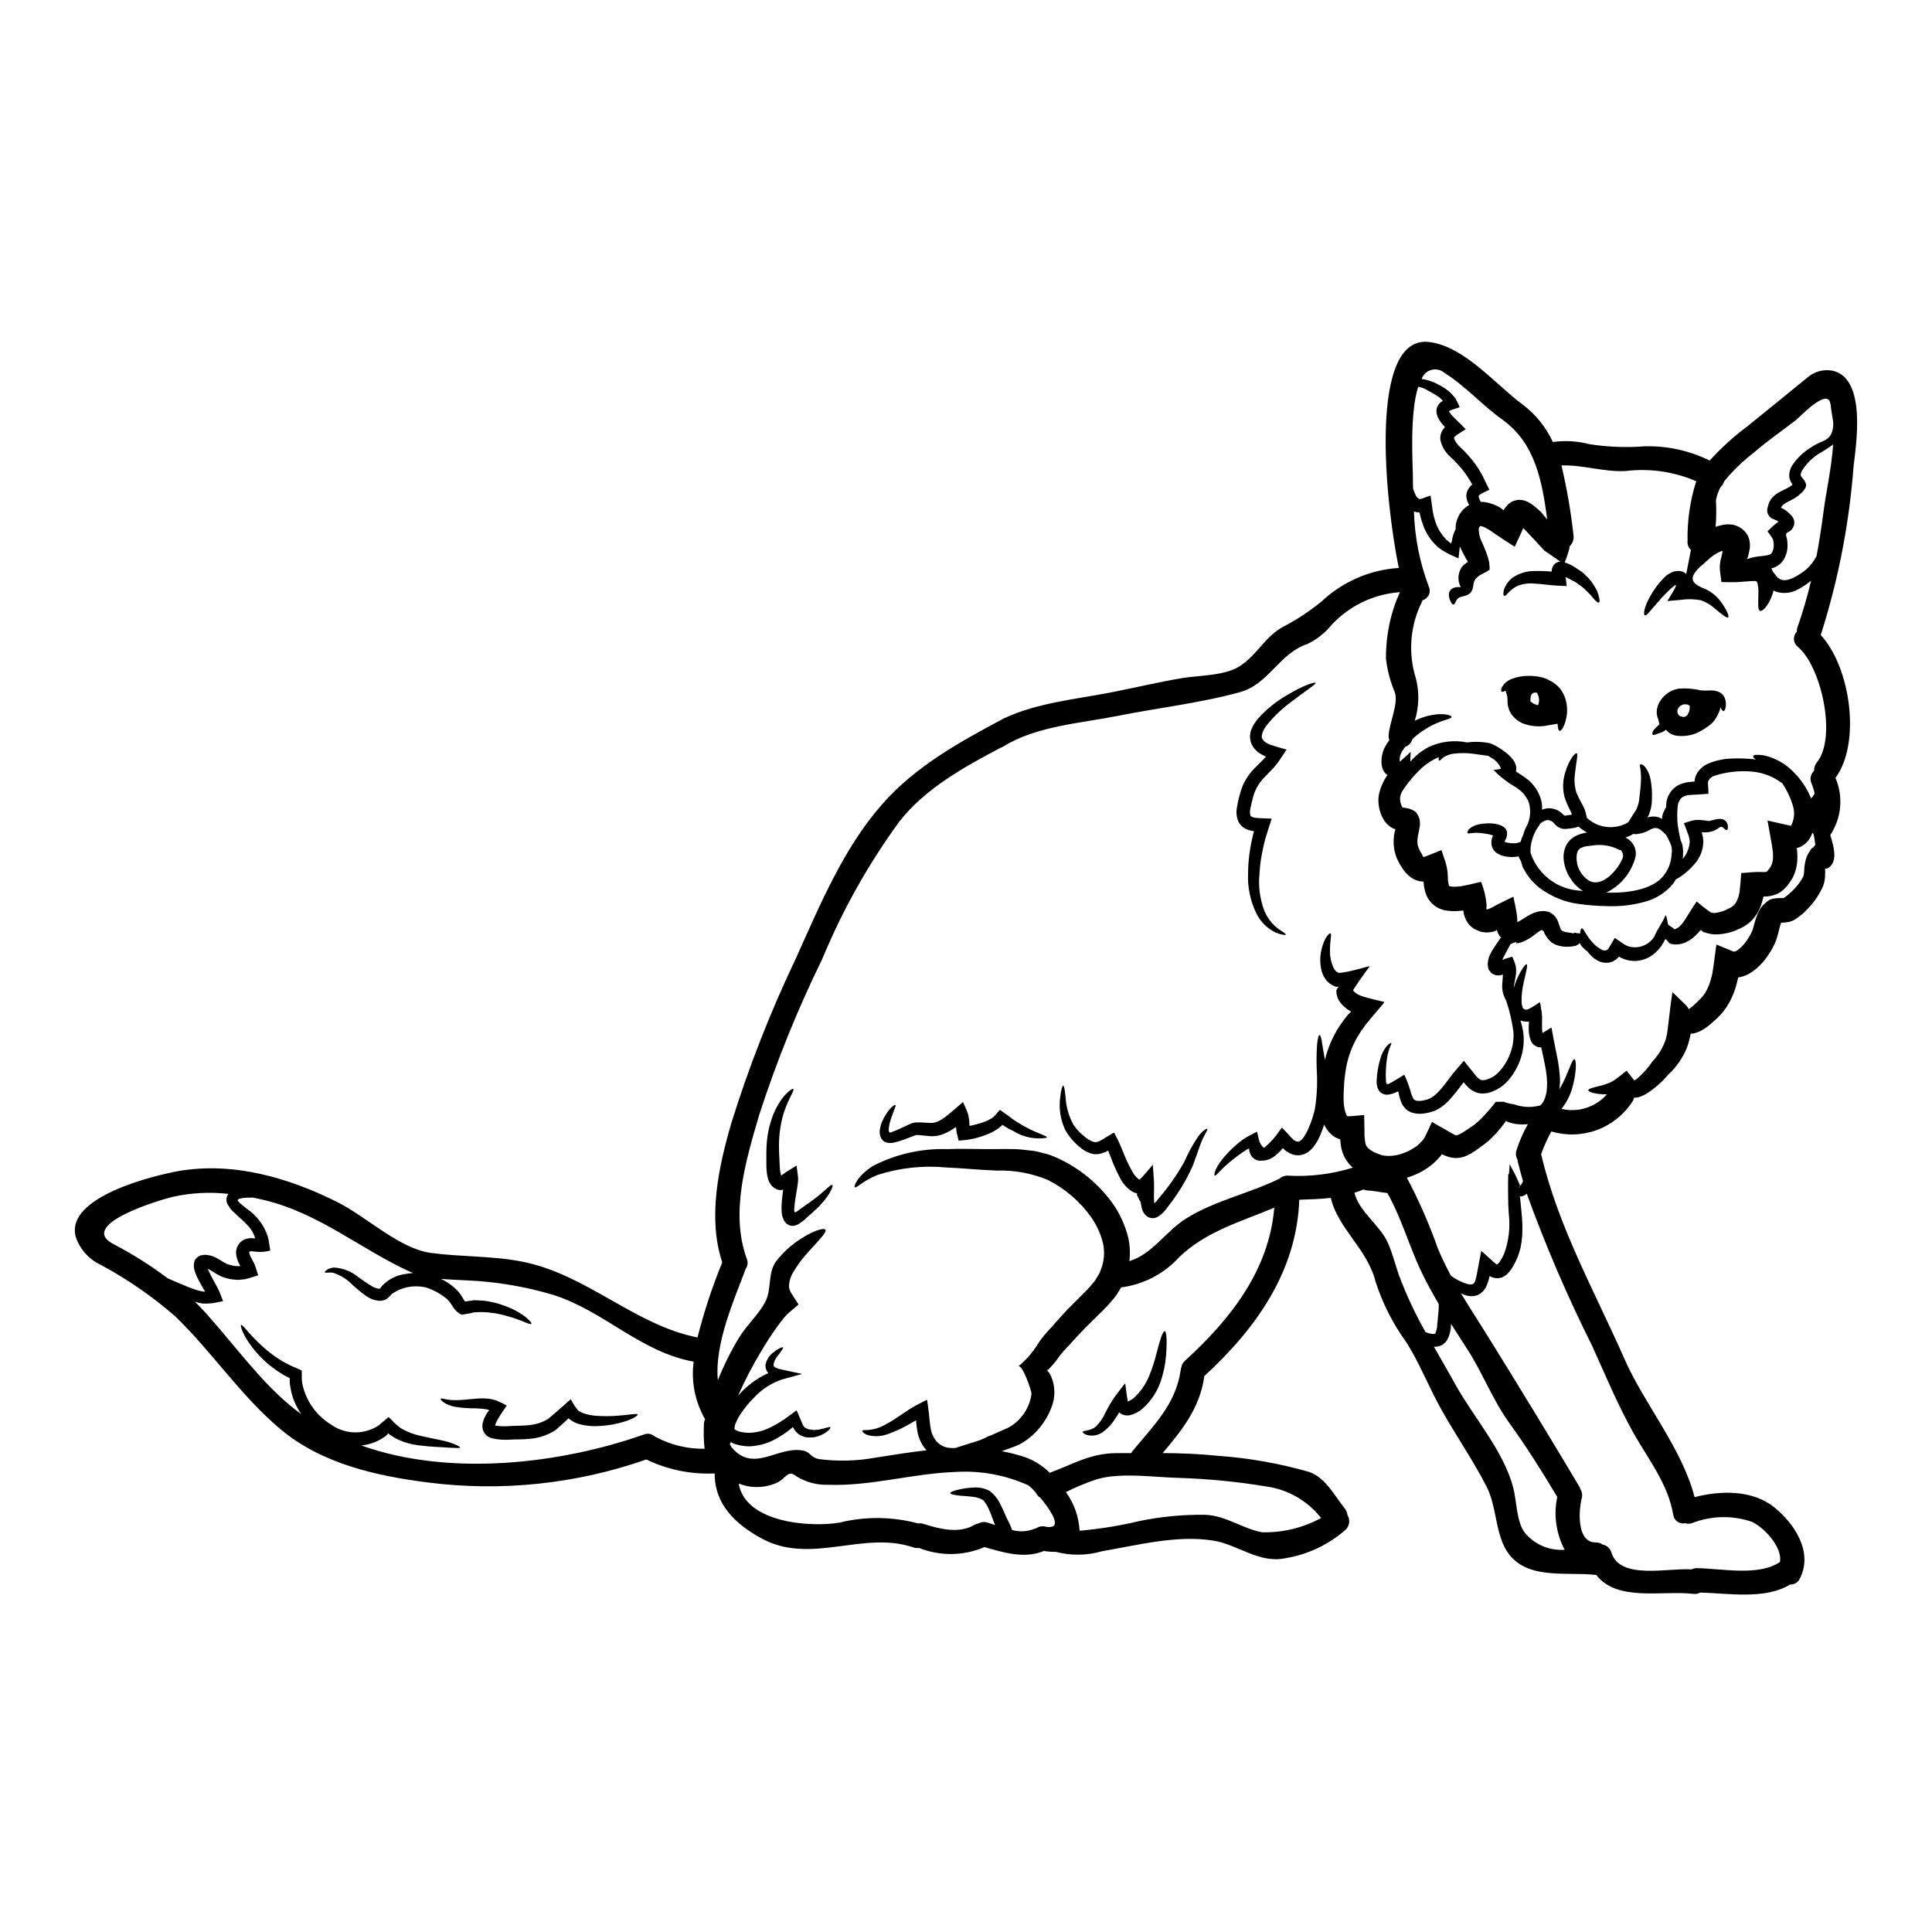 <?xml version="1.0" encoding="UTF-8"?>
<!-- Uploaded to: SVG Repo, www.svgrepo.com, Generator: SVG Repo Mixer Tools -->
<svg fill="#000000" width="800px" height="800px" version="1.1" viewBox="144 144 512 512" xmlns="http://www.w3.org/2000/svg">
 <g>
  <path d="m580.77 360.6 0.195-0.062 0.395-0.086c0.285-0.047 0.57-0.066 0.859-0.066 0.551 0.012 1.098 0.113 1.613 0.305 0.203 0.102 0.398 0.215 0.586 0.34 0-0.168 0.062-0.367 0.086-0.559 0.043-0.473 0.18-0.93 0.395-1.355 0.188-0.418 0.406-0.828 0.645-1.227 0.012-0.094 0.012-0.188 0-0.277-0.031-2.262 1.16-4.359 3.121-5.488 1-0.512 2.09-0.816 3.207-0.902 0.395-0.043 0.789-0.066 1.18-0.109 0.023 0.023 0.023 0.023 0.023-0.043l0.043-0.281 0.062-0.535h0.004c0.102-0.359 0.234-0.715 0.391-1.055 0.668-1.238 1.727-2.223 3.012-2.797 2.039-0.863 4.223-1.332 6.438-1.379 1.922-0.082 3.852-0.027 5.766 0.176 0.18 0.02 0.363 0.055 0.539 0.105-0.52-0.395-0.82-0.664-0.711-0.926 0.086-0.367 0.969-0.43 2.625-0.234v-0.004c2.371 0.488 4.598 1.527 6.496 3.035 2.699 2.191 4.812 5.016 6.152 8.219 0.023 0 0.043 0.086 0.086 0.191v0.004c0.352-0.398 0.664-0.832 0.926-1.293-0.227-1.016-0.543-2.008-0.945-2.969-0.355-1.082-0.047-2.273 0.789-3.055-0.027-0.809 0.242-1.605 0.75-2.238 5.379-6.691 1.121-25.434-5.012-30.574-0.621-0.469-1.016-1.184-1.074-1.965-0.055-0.777 0.223-1.543 0.773-2.102-0.027-0.418 0.039-0.836 0.191-1.227 1.41-4.031 2.602-8.129 3.574-12.285-1.094 0.926-2.293 1.719-3.574 2.363-1.68 0.926-3.664 1.148-5.508 0.621-0.305-0.098-0.594-0.23-0.863-0.395-0.062 0.262-0.129 0.539-0.191 0.789-1.18 3.445-2.816 4.93-3.422 4.606-0.668-0.348-0.395-2.258-0.395-5.207v-0.004c-0.004-0.723-0.094-1.445-0.258-2.152-0.148-0.395-0.324-0.492-0.602-0.535h-0.004c-0.055-0.008-0.113-0.008-0.168 0-0.105 0.02-0.215 0.027-0.32 0.023-0.461-0.02-0.922 0.004-1.379 0.062-0.992 0.043-2.363 0.215-3.508 0.234-1.145 0.02-2.328 0-3.574-0.043-0.062-0.43-0.148-1.031-0.191-1.547-0.043-0.516-0.148-1.012-0.191-1.531l-0.004 0.004c-0.102-1.207 0.035-2.418 0.395-3.57 0.168-0.602 0.148-0.906 0.344-1.508 0-0.02-0.367-0.02-0.367-0.043-1.008 0.418-1.949 0.984-2.793 1.68-3.594 3.184-7.832 6.004-1.68 8.266h-0.004c1.707 0.738 3.191 1.91 4.305 3.402 1.699 2.363 2.301 3.938 1.969 4.219-0.336 0.285-1.719-0.82-3.723-2.519h-0.004c-1.039-0.91-2.254-1.605-3.57-2.043-1.734-0.305-3.504-0.336-5.25-0.086l-3.543 0.324 1.832-3.055v-0.004c0.188-0.34 0.332-0.699 0.43-1.078 0.043-0.172 0.043-0.062 0-0.129 0 0-0.234 0.086-0.234 0.086h-0.004c-0.148 0.102-0.293 0.207-0.426 0.324l-0.516 0.395c-1.25 1.156-2.434 2.383-3.543 3.676-2.023 2.258-3.016 3.703-3.508 3.574-0.492-0.129-0.195-2.301 1.418-5.059 0.922-1.676 2.051-3.231 3.356-4.625l0.645-0.602c0.246-0.25 0.52-0.469 0.82-0.645 0.395-0.234 0.82-0.43 1.227-0.625v-0.004c0.496-0.145 1.012-0.215 1.527-0.211 0.73 0.016 1.43 0.297 1.969 0.785l1.246-6.367h0.004c-0.672-0.594-1.008-1.473-0.902-2.359-0.102-5.277 0.645-10.539 2.215-15.578 0.043-0.086 0.086-0.152 0.125-0.238-5.879-2.555-12.332-3.496-18.695-2.731-5.746 0.348-11.445-1.699-17.062-1.465 1.438 6.07 2.5 12.219 3.184 18.422 0.184 1.102-0.195 2.223-1.012 2.988-0.008 0.176-0.027 0.348-0.062 0.516-0.301 1.188-0.68 2.356-1.141 3.488l-0.105 0.281c0.562 0.172 1.109 0.395 1.633 0.664 0.297 0.145 0.586 0.312 0.863 0.496l0.688 0.453c0.473 0.301 0.926 0.602 1.355 0.883v-0.004c0.398 0.324 0.77 0.676 1.117 1.055 0.695 0.598 1.297 1.293 1.785 2.062 0.453 0.711 0.84 1.336 1.141 1.918 0.211 0.625 0.395 1.18 0.492 1.594 0.215 0.902 0.215 1.398 0 1.504-0.215 0.105-0.664-0.211-1.246-0.84-0.301-0.324-0.621-0.707-0.969-1.16-0.395-0.395-0.859-0.863-1.375-1.359v0.004c-0.531-0.539-1.125-1.016-1.766-1.418-0.32-0.27-0.656-0.512-1.012-0.73-0.395-0.191-0.789-0.395-1.203-0.602-0.418-0.207-0.75-0.395-1.117-0.602-0.172-0.066-0.086 0-0.129 0 0 0.062 0.023-0.043 0.023 0.148v0.062l0.234 2.129-2.109-0.082c-2.453-0.129-4.559-0.496-6.41-0.562l-0.004-0.004c-1.5-0.164-3.023 0.035-4.43 0.586-2.234 0.992-3.098 2.906-3.613 2.644-0.234-0.082-0.281-0.602-0.066-1.527 0.406-1.332 1.234-2.492 2.359-3.316 1.699-1.133 3.699-1.734 5.742-1.719 1.523-0.035 3.047 0.016 4.562 0.148-0.004-0.449 0.09-0.898 0.281-1.309 0.375-0.793 1.168-1.305 2.047-1.316-0.496-0.344-0.992-0.684-1.508-1.051-0.516-0.367-1.031-0.711-1.574-1.078l-0.82-0.559-0.395-0.281-0.516-0.559c-0.707-0.789-1.441-1.574-2.172-2.363-0.539-0.562-1.098-1.18-1.656-1.742-0.367-0.395-0.73-0.789-1.098-1.18-0.043-0.023-0.086-0.066-0.125-0.086-0.238 0.559-0.477 1.117-0.711 1.613-0.516 1.098-1.031 2.215-1.547 3.332-1.012-0.664-2.023-1.312-3.059-1.969-0.883-0.602-1.785-1.223-2.668-1.805l-0.645-0.453-0.281-0.172c-0.191-0.125-0.395-0.234-0.559-0.344h-0.004c-0.531-0.332-1.113-0.578-1.719-0.73l-0.129-0.02c-0.043-0.023-0.02-0.023-0.086 0 0 0.02-0.191 0.234-0.234 0.324h-0.004c-0.07 0.121-0.121 0.254-0.148 0.391 0.004 1.332 0.336 2.641 0.969 3.812l0.516 1.223 0.262 0.645 0.395 1.035h-0.004c0.254 0.703 0.461 1.422 0.621 2.148 0.043 0.668 0.152 1.336 0.129 1.969-1.336 1.055-2.793 1.227-3.805 2.582-0.754 1.012-0.281 2.519-1.27 3.543-1.398 1.441-3.121 0.43-3.938 2.41-0.152 0.395-0.348 0.73-0.582 0.73s-0.453-0.215-0.789-0.906c-1.117-2.363 0.086-4.043 2.754-3.68-1.043-1.871-0.793-4.199 0.625-5.809l0.789-0.602h-0.004c0.09-0.094 0.203-0.168 0.324-0.211 0.066-0.043 0.129 0 0.152-0.043v-0.004c-0.012-0.098-0.051-0.195-0.109-0.277-0.07-0.16-0.164-0.305-0.281-0.434-0.043-0.062 0 0.043-0.105-0.148l-0.281-0.539c-0.215-0.395-0.395-0.789-0.625-1.18v-0.004c-0.277-0.508-0.527-1.035-0.75-1.574-0.043 0.301-0.062 0.578-0.105 0.883-0.066 0.539-0.109 1.074-0.172 1.633l-0.062 0.434-0.023 0.211-0.172-0.062-0.789-0.367-0.004 0.004c-1.117-0.465-2.199-1.016-3.227-1.66-0.395-0.262-0.754-0.539-1.141-0.789-0.324-0.281-0.625-0.625-0.949-0.926v0.004c-1.301-1.359-2.32-2.965-2.992-4.723-0.352-0.91-0.641-1.848-0.855-2.797l-0.191-0.789c0-0.02-0.023-0.043-0.023-0.062h-0.121l-0.473-0.043c-0.297-0.039-0.586-0.117-0.863-0.238 0.184 6.816 1.516 13.555 3.938 19.926 0.324 0.699 0.328 1.508 0.004 2.207-0.324 0.703-0.941 1.223-1.684 1.43-0.02 0.094-0.047 0.188-0.082 0.281-3.203 6.356-3.789 13.715-1.641 20.5 0.926 3.676 0.816 7.535-0.32 11.148 1.984-0.996 4.152-1.59 6.367-1.746 2.258-0.082 3.402 0.434 3.379 0.73 0 0.395-1.137 0.602-2.988 1.27v0.004c-2.582 0.977-4.961 2.422-7.019 4.262-0.105 0.109-0.234 0.234-0.363 0.348l0.004-0.004c-0.27 0.934-0.965 1.688-1.875 2.023-0.453 0.535-0.84 1.129-1.141 1.766-0.312 0.656-0.422 1.387-0.324 2.109 0 0.043 0.023 0.062 0.023 0.082s0-0.02 0.062-0.039l0.086-0.086 0.688-0.625 1.379-1.266c0.211-0.195 0.492-0.477 0.645-0.582l-0.023 0.395-0.043 0.789 0.004-0.008c-0.027 0.191-0.043 0.387-0.043 0.582l0.023 0.621c0.012 0.055 0.031 0.105 0.062 0.156 1.344-1.609 3.008-2.922 4.883-3.856 3.137-1.457 6.66-1.871 10.051-1.18 1.895-0.254 3.82-0.207 5.703 0.129 0.211 0.066 0.395 0.086 0.645 0.172v0.004c0.234 0.086 0.465 0.184 0.688 0.297 0.395 0.172 0.707 0.367 1.055 0.562 0.699 0.402 1.367 0.855 2 1.355 0.727 0.547 1.387 1.176 1.969 1.871 0.148 0.191 0.324 0.43 0.473 0.664v0.004c0.156 0.297 0.289 0.605 0.395 0.926 0.148 0.465 0.18 0.957 0.086 1.438-0.004 0.082-0.02 0.164-0.043 0.242l0.215 0.168 1.031 0.668c0.762 0.488 1.492 1.012 2.195 1.574 0.707 0.637 1.328 1.359 1.852 2.156 0.48 0.738 0.875 1.531 1.18 2.359 0.363 1.043 0.516 2.148 0.449 3.246 0.617-0.273 1.293-0.41 1.969-0.391 0.777 0.027 1.543 0.227 2.238 0.578 0.613 0.355 1.172 0.801 1.656 1.312 0.129 0.105 0.148 0.062 0.148 0.086l0.004 0.004c0.078-0.02 0.156-0.035 0.234-0.047 0.473-0.086 0.949-0.148 1.441-0.215l0.215-0.062c0.062 0.086-0.086-0.281-0.172-0.496-0.086-0.215-0.234-0.516-0.367-0.789-0.574-1.102-1.055-2.254-1.438-3.438-0.527-2.188-0.43-4.477 0.277-6.609 1.055-3.422 2.582-5.117 2.992-4.883 0.41 0.23-0.148 2.215-0.473 5.402-0.242 1.691-0.109 3.418 0.395 5.055 0.43 0.984 0.91 1.949 1.441 2.883 0.152 0.301 0.305 0.559 0.434 0.883h-0.004c0.215 0.387 0.379 0.797 0.496 1.223 0.125 0.539 0.301 1.098 0.395 1.656v0.004c2.984 2.777 7.445 3.258 10.953 1.18 0-0.023 0.02-0.043 0.043-0.066 0.516-0.859 1.012-1.633 1.484-2.363l0.707-1.098 0.172-0.496h0.004c0.301-0.77 0.48-1.582 0.539-2.41 0.234-1.742 0.395-3.312 0.43-4.606v0.004c0.047-0.992 0.004-1.988-0.129-2.969-0.105-0.668-0.254-1.078-0.082-1.289 0.172-0.211 0.707-0.086 1.332 0.645h-0.004c0.754 0.988 1.25 2.148 1.445 3.375 0.312 1.695 0.426 3.422 0.34 5.144 0.012 1.098-0.156 2.184-0.492 3.227l-0.324 0.945-0.125 0.215-0.109 0.234c-0.105 0.086-0.148 0.191 0.023 0.215zm-31.562 54.16h-0.039c-0.234-0.023-0.473-0.023-0.688-0.023-0.531-0.004-1.059-0.113-1.547-0.32 0.27 0.867 0.492 1.754 0.664 2.648 0.359 2.156 0.25 4.363-0.32 6.473-0.289 1.176-0.723 2.309-1.293 3.379-0.586 1.164-1.309 2.254-2.148 3.25-0.938 1.121-2.094 2.035-3.402 2.688-0.703 0.344-1.438 0.617-2.195 0.82l-1.355 0.129h0.004c-0.488-0.023-0.973-0.094-1.445-0.215-0.473-0.168-0.926-0.375-1.355-0.629-0.355-0.262-0.703-0.539-1.031-0.836-0.277-0.273-0.539-0.559-0.785-0.859-0.148-0.152-0.254-0.281-0.367-0.395l-0.039-0.066c-0.02 0.02-0.031 0.043-0.043 0.066-1.219 1.695-2.531 3.32-3.938 4.863-0.793 0.812-1.68 1.527-2.644 2.129-1.012 0.57-2.121 0.949-3.269 1.121-1.141 0.262-2.328 0.254-3.465-0.023-0.684-0.176-1.316-0.508-1.852-0.969-0.48-0.449-0.883-0.984-1.18-1.574-0.371-0.887-0.648-1.812-0.836-2.754-0.008-0.148-0.035-0.293-0.09-0.43l-0.395 0.148h0.004c-0.73 0.367-1.516 0.605-2.324 0.711-1.012 0.121-2-0.371-2.519-1.25-0.383-0.75-0.551-1.59-0.492-2.434 0.082-1.969 0.406-3.918 0.969-5.809 0.336-1.254 0.93-2.426 1.746-3.438 0.645-0.668 1.117-0.84 1.18-0.73 0.062 0.105-0.105 0.539-0.43 1.227-0.391 1.066-0.656 2.18-0.789 3.309-0.234 1.789-0.305 3.602-0.215 5.402 0.043 0.559 0.086 0.664 0.172 0.789 0.098 0.133 0.273 0.188 0.43 0.129 0.086-0.043 0.453-0.195 1.18-0.602 0.883-0.496 2.023-1.227 3.074-1.875 0.629 1.297 1.148 2.644 1.551 4.023 0.18 0.727 0.426 1.434 0.734 2.109 0.16 0.398 0.52 0.684 0.945 0.754 0.656 0.109 1.328 0.074 1.965-0.105 2.992-0.367 5.039-3.594 7.621-6.969 0.789-0.992 1.762-2.066 2.621-3.078l0.348-0.395c0.105 0 0.215 0.234 0.324 0.344l0.621 0.789 1.27 1.574 0.582 0.73v-0.004c0.082 0.125 0.176 0.242 0.281 0.348 0.191 0.211 0.395 0.473 0.559 0.621 0.266 0.281 0.586 0.5 0.945 0.645 0.152 0 0.262 0.086 0.453 0.066 0.191-0.023 0.387-0.039 0.582-0.043 0.48-0.117 0.945-0.273 1.398-0.477 0.918-0.43 1.738-1.043 2.406-1.805 1.379-1.523 2.422-3.32 3.059-5.273 0.574-1.691 0.801-3.484 0.664-5.269-0.375-2.766-1.008-5.488-1.891-8.133-0.27-0.492-0.5-1.004-0.691-1.527-0.164-0.445-0.277-0.91-0.34-1.379-0.047-0.473-0.062-0.945-0.043-1.422 0.043-0.902 0.148-1.852 0.191-2.664-0.672 0.266-1.414 0.305-2.109 0.105-0.371-0.113-0.719-0.305-1.012-0.559-0.191-0.348-0.516-0.602-0.688-0.906-0.285-0.871-0.297-1.805-0.043-2.688 0.094-0.48 0.262-0.945 0.496-1.375 0.129-0.262 0.262-0.516 0.395-0.75 0.539-0.949 1.18-1.785 1.613-2.477l0.434-0.645 0.211-0.305c0.066-0.062 0.152-0.125 0.215-0.191-0.086-0.105-0.191-0.172-0.281-0.281h0.004c-0.223-0.301-0.418-0.617-0.586-0.945-0.062-0.172-0.105-0.305-0.168-0.453-0.062-0.148-0.066-0.324-0.172-0.348l-0.262 0.234s-0.02 0-0.062 0.043c-0.105 0.023-0.395 0.129-0.582 0.172v0.004c-0.543 0.133-1.098 0.203-1.656 0.215-0.562-0.027-1.125-0.098-1.676-0.215l-1.574-0.664c-0.977-0.578-1.77-1.422-2.285-2.434-0.238-0.52-0.434-1.062-0.582-1.613l-0.105-0.707c-0.02-0.023-0.02-0.109-0.043-0.172-0.023-0.062 0-0.066-0.043-0.043-0.086 0.043 0.043 0-0.086 0.043l-0.473 0.043v-0.004c-1.426 0.188-2.871 0.148-4.285-0.109-2.121-0.441-3.906-1.863-4.816-3.828-0.492-1.207-0.77-2.488-0.82-3.789-0.402-0.008-0.805-0.051-1.203-0.129-1.094-0.258-2.094-0.816-2.887-1.613-0.344-0.27-0.648-0.586-0.898-0.945-0.234-0.277-0.453-0.574-0.648-0.883-0.402-0.57-0.754-1.172-1.055-1.805-0.355-0.652-0.629-1.348-0.816-2.066-0.215-0.73-0.344-1.48-0.395-2.238-0.047-0.641-0.039-1.277 0.023-1.914 0.02-0.398 0.066-0.793 0.148-1.18l0.172-0.75 0.105-0.348 0.004-0.004c-0.715-0.195-1.367-0.574-1.895-1.098-0.543-0.453-0.996-1.008-1.332-1.633-1.051-1.871-1.473-4.027-1.207-6.156 0.328-1.727 0.977-3.375 1.914-4.859 0.18-0.23 0.328-0.48 0.434-0.754-0.043-0.023-0.191 0.062-0.305-0.023l-0.168-0.191-0.305-0.344c-0.223-0.258-0.391-0.559-0.496-0.883-0.121-0.273-0.203-0.562-0.234-0.859-0.055-0.258-0.09-0.523-0.105-0.789-0.066-1.637 0.344-3.258 1.18-4.668 0.262-0.461 0.562-0.906 0.891-1.324-0.133-0.379-0.191-0.781-0.176-1.18 0.129-3.398 2.644-8.367 1.656-11.488l0.004-0.004c-1.219-2.852-2.016-5.867-2.363-8.949-0.062-6.07 1.191-12.082 3.68-17.621-0.148 0.023-0.301 0.039-0.453 0.043-6.824 0.594-13.176 3.738-17.793 8.801-1.699 2.062-3.828 3.731-6.238 4.883-7.555 2.516-10.199 10.629-17.859 12.758-10.477 2.906-21.711 4.152-32.387 6.297-9.766 1.938-21.648 2.707-30.254 8.07h0.004c-0.266 0.176-0.555 0.309-0.859 0.395-9.77 5.164-20.012 10.844-26.812 19.559-8.234 11.293-15.098 23.531-20.438 36.449-6.535 13.328-12.105 27.105-16.676 41.227-3.508 11.984-7.789 25.977-3.289 38.234h-0.004c0.379 0.887 0.246 1.906-0.344 2.668 0 0.043-0.004 0.09-0.023 0.129-2.93 7.871-8.242 19.68-7.316 29.328 1.555-3.879 3.418-7.629 5.574-11.211 2-3.356 5.488-6.41 7.121-9.812 1.574-3.246 0.52-7.512 2.754-10.5 1.738-2.246 3.844-4.188 6.219-5.742 3.852-2.519 6.481-3.184 6.84-2.606 0.395 0.645-1.461 2.477-4.277 5.598-1.645 1.727-3.082 3.641-4.281 5.699-0.602 1.004-0.969 2.129-1.078 3.293-0.043 0.453 0.016 0.91 0.172 1.336l0.066 0.148 0.039 0.062c0.016 0.09 0.035 0.176 0.07 0.262l0.707 1.141c0.496 0.75 0.969 1.504 1.465 2.258-0.84 0.73-1.676 1.441-2.539 2.172-0.215 0.191-0.43 0.395-0.625 0.578l-0.43 0.496-0.496 0.582c-0.645 0.789-1.312 1.676-1.969 2.625-1.316 1.852-2.606 3.848-3.852 5.961-2.285 3.785-4.324 7.707-6.109 11.75 0.582-0.664 1.199-1.297 1.848-1.895 1.816-1.684 3.894-3.059 6.152-4.07-0.523-0.598-0.793-1.375-0.75-2.172 0.246-1.305 0.977-2.473 2.043-3.269 1.488-1.203 2.477-1.547 2.625-1.355 0.148 0.191-0.535 0.988-1.527 2.363-0.559 0.656-0.914 1.469-1.012 2.324 0.066 0.281 0.172 0.43 0.582 0.645v0.004c0.547 0.258 1.125 0.438 1.719 0.535l5.293 1.141-5.336 1.465c-2.848 0.961-5.406 2.629-7.441 4.84-1.27 1.254-2.41 2.629-3.402 4.109-0.512 0.727-0.945 1.504-1.289 2.324-0.301 0.555-0.465 1.176-0.473 1.809 0.055 0.105 0.137 0.191 0.234 0.258 0.301 0.188 0.629 0.332 0.969 0.43 0.844 0.23 1.711 0.352 2.582 0.363 1.766-0.027 3.508-0.414 5.117-1.137 1.555-0.715 3.043-1.566 4.453-2.539 0.625-0.453 1.227-0.906 1.832-1.336l0.859-0.645 0.395-0.305-0.004 0.004c0.086 0.145 0.168 0.293 0.234 0.449 0.496 1.18 0.992 2.301 1.445 3.379 0.176 0.395 0.477 0.719 0.859 0.926 0.195 0.109 0.477 0.172 0.688 0.281v-0.004c0.234 0.055 0.473 0.082 0.711 0.086 0.234 0.043 0.473 0.066 0.688 0.109l0.664-0.066 0.004 0.004c0.418-0.004 0.828-0.07 1.227-0.195 0.582-0.117 1.156-0.27 1.723-0.453 0.43-0.105 0.688-0.129 0.75-0.02s-0.062 0.324-0.367 0.645v0.004c-0.469 0.477-1.016 0.875-1.613 1.18-0.43 0.25-0.891 0.438-1.371 0.559-0.262 0.062-0.539 0.148-0.82 0.234-0.281 0.086-0.645 0.043-0.969 0.066-0.324 0.023-0.711 0.02-1.074 0-0.383-0.062-0.758-0.164-1.121-0.301-0.902-0.305-1.668-0.914-2.172-1.719-0.105-0.172-0.215-0.348-0.344-0.539l-0.129-0.191c-0.105-0.023-0.262 0.281-0.324 0.324v-0.004c-1.461 1.199-3.047 2.246-4.723 3.121-1.988 1-4.164 1.57-6.387 1.676-1.176-0.004-2.34-0.172-3.469-0.496-0.578-0.172-1.461-0.395-1.461-0.82v0.086c0 0.234-0.348 0.496-0.305 0.754 0.281 0.168 0.172 0.395 0.434 0.688 5.828 7.086 12.371-0.477 19.043 0.926 1.969 0.395 1.871 1.914 4.363 2.258l0.004 0.008c4.875 0.613 9.816 0.48 14.652-0.395 4.543-0.707 9.102-1.461 13.641-1.969l-0.148-0.148c-1.211-1.402-2.008-3.117-2.301-4.949-0.16-0.816-0.266-1.645-0.324-2.477-0.016-0.09-0.016-0.184 0-0.277 0.02-0.043 0-0.043-0.023-0.062-0.039 0.004-0.074 0.02-0.105 0.043l-0.105 0.039-0.434 0.238c-2.113 1.312-4.356 2.398-6.691 3.25-1.688 0.652-3.535 0.781-5.293 0.363-0.484-0.133-0.93-0.367-1.312-0.688-0.262-0.215-0.367-0.395-0.305-0.496 0.109-0.281 0.754-0.125 1.785-0.234h0.004c1.457-0.152 2.871-0.598 4.152-1.312 1.699-0.883 3.637-2.215 5.902-3.723l0.434-0.305 0.789-0.473c0.516-0.324 1.074-0.645 1.676-0.945 0.602-0.301 1.227-0.625 1.832-0.949l0.473-0.234h-0.004c0.043-0.023 0.086-0.035 0.133-0.043v0.129l0.043 0.234 0.148 1.031c0.215 1.359 0.348 2.797 0.477 4.09 0.086 0.73 0.148 1.465 0.281 2.129l-0.004 0.004c0.188 1.188 0.676 2.309 1.422 3.25 0.68 0.828 1.594 1.43 2.621 1.723 0.824 0.195 1.676 0.254 2.519 0.172 2.023-0.602 4.133-1.336 6.453-2.047 0.516-0.191 1.012-0.43 1.527-0.664h0.004c0.426-0.281 0.902-0.488 1.398-0.605 0.395-0.172 0.75-0.348 1.18-0.539 0.688-0.301 1.422-0.621 2.129-0.945l1.098-0.477c0.344-0.168 0.578-0.324 0.859-0.473l0.004 0.004c3.027-1.902 5.047-5.059 5.508-8.605 0-0.887-2.477-7.984-3.508-7.254 2.207-1.82 4.078-4.012 5.531-6.477 0.859-1.203 1.801-2.348 2.82-3.418 0.969-1.098 1.969-2.195 2.949-3.312 2-2.258 4.09-4.176 6.176-6.324 1.18-1.098 1.805-2.004 2.668-2.949 0.395-0.477 0.621-1.035 0.969-1.531h-0.004c0.168-0.254 0.316-0.516 0.449-0.789l0.324-0.844c0.895-2.231 1.09-4.684 0.562-7.031-0.605-2.465-1.664-4.789-3.121-6.867-2.949-4.16-6.867-7.535-11.414-9.84-4.312-1.812-8.969-2.672-13.645-2.516-4.93-0.191-9.297-0.664-13.301-0.82h0.004c-6.152-0.594-12.359 0.078-18.246 1.969-3.961 1.574-5.574 3.613-6.051 3.246-0.324-0.129 0.625-2.969 4.84-5.637h0.004c6.012-3.106 12.711-4.637 19.477-4.453 4.172-0.148 8.715 0.043 13.363 0 1.223-0.023 2.43-0.062 3.742 0 1.344-0.012 2.688 0.078 4.023 0.258 0.688 0.062 1.398 0.148 2.086 0.234 0.688 0.086 1.445 0.344 2.172 0.516 0.727 0.172 1.465 0.344 2.176 0.602 0.711 0.262 1.375 0.582 2.086 0.883 5.656 2.637 10.551 6.664 14.223 11.707 2.008 2.789 3.461 5.938 4.281 9.273 0.449 2.039 0.555 4.144 0.301 6.219 6.297-1.969 9.465-7.852 15.23-11.414 7.512-4.648 16.59-6.543 24.527-10.434h0.004c0.562-0.512 1.285-0.801 2.043-0.82 5.883 0.359 11.785-0.355 17.41-2.109-1.715-1.477-2.832-3.527-3.148-5.766-0.078-0.441-0.129-0.887-0.148-1.336l-0.043-0.324c0-0.043-0.211-0.129-0.211-0.129l-1.035-0.449-0.004 0.004c-1.336-0.801-2.387-2-3.012-3.426-0.242 0.82-0.531 1.625-0.859 2.414-0.441 1.113-1.012 2.168-1.703 3.148-0.41 0.582-0.902 1.105-1.457 1.551-0.699 0.551-1.531 0.902-2.414 1.012-0.914 0.109-1.84-0.07-2.644-0.516-0.668-0.312-1.273-0.746-1.789-1.273-0.105-0.105-0.043-0.062-0.086-0.086-0.105 0.109-0.344 0.434-0.516 0.602-0.383 0.426-0.801 0.82-1.246 1.18-1.074 1.004-2.492 1.559-3.961 1.551-0.691 0.066-1.387-0.137-1.938-0.562-0.516-0.383-0.895-0.926-1.074-1.547-0.305-1.012-0.129-0.688-0.172-0.906v-0.164c0-0.023-0.086 0-0.129 0-0.105 0.02-0.211 0.082-0.324 0.105v0.004c-1.656 1.035-3.234 2.195-4.723 3.461-0.645 0.539-1.18 1.031-1.656 1.465-0.43 0.453-0.84 0.84-1.16 1.137-0.559 0.668-0.969 1.035-1.141 0.949-0.172-0.086-0.086-0.582 0.234-1.527 0.215-0.43 0.52-0.949 0.863-1.551 0.395-0.559 0.863-1.223 1.441-1.895h-0.004c1.375-1.598 2.91-3.047 4.586-4.328 0.863-0.609 1.777-1.152 2.731-1.613l0.73-0.395 0.367-0.195 0.191-0.086 0.086-0.039v0.082c0.496 1.785 0.395 3.016 1.828 4.219 1.648-1.348 3.078-2.941 4.242-4.723l0.496-0.645c0.191 0.066 0.367 0.348 0.539 0.516l1.098 1.18c0.336 0.426 0.711 0.82 1.117 1.18 0.395 0.477 0.961 0.785 1.574 0.863 0.281 0 0.863-0.395 1.379-1.098 0.531-0.773 0.988-1.594 1.355-2.453 0.367-0.863 0.75-1.832 1.031-2.731 0.215-0.883 0.559-1.723 0.688-2.625h0.004c0.504-3.254 0.664-6.555 0.473-9.844-0.109-2.32-0.086-4.648 0.066-6.969 0.191-1.68 0.395-2.562 0.664-2.562 0.273 0 0.496 0.906 0.73 2.519 0.191 1.055 0.43 2.434 0.688 4.066h0.004c0.773-3.191 2.082-6.223 3.871-8.977 0.473-0.664 0.926-1.312 1.379-1.938l0.707-0.883 0.305-0.367 0.086-0.062c0.125-0.172 0.559-0.43 0.578-0.582-0.148-0.082-0.324-0.168-0.516-0.301l-0.129-0.105v0.004c-0.234-0.137-0.457-0.297-0.664-0.477-0.531-0.383-1-0.84-1.402-1.352-0.75-0.895-1.168-2.019-1.18-3.184v-0.164l0.023 0.023v-0.129c0.113-0.301 0.301-0.57 0.539-0.789 0.172-0.172-0.043-0.086-0.109-0.086h-0.004c-0.105 0.012-0.215 0.012-0.32 0-0.281-0.004-0.551-0.086-0.789-0.234-0.379-0.184-0.746-0.391-1.098-0.625-0.328-0.273-0.637-0.566-0.926-0.883-0.234-0.324-0.453-0.664-0.645-0.988-0.191-0.324-0.281-0.645-0.434-0.969-0.609-1.996-0.676-4.121-0.191-6.156 0.754-3.184 2.109-4.496 2.391-4.301 0.395 0.215-0.148 1.742-0.129 4.562h-0.004c-0.031 1.586 0.301 3.164 0.969 4.606l0.305 0.516c0.129 0.105 0.234 0.234 0.367 0.367 0.129 0.129 0.254 0.172 0.367 0.281l-0.004-0.004c0.172 0.059 0.344 0.109 0.516 0.148 1.336-0.152 2.66-0.402 3.961-0.75 0.816-0.191 1.461-0.367 2.148-0.559 0.629-0.199 1.27-0.355 1.918-0.477-0.863 1.18-2.453 3.356-3.637 5.144l-0.43 0.645-0.109 0.172-0.234 0.395c0.043 0.066 0.023 0.105 0.066 0.129h-0.004c0.062 0.113 0.141 0.215 0.238 0.301 0.176 0.168 0.371 0.32 0.578 0.453 0.152 0.109 0.195 0.109 0.496 0.305v-0.004c0.379 0.188 0.777 0.344 1.18 0.473 1.656 0.539 3.805 0.992 5.723 1.465-0.293 0.457-0.625 0.887-0.992 1.293l-1.18 1.379c-0.789 0.969-1.613 1.938-2.434 2.906-0.496 0.664-0.988 1.355-1.508 2.043-0.344 0.559-0.707 1.117-1.051 1.699v-0.004c-1.367 2.375-2.344 4.953-2.883 7.641-0.305 1.398-0.43 2.883-0.602 4.387-0.086 1.574-0.191 3.227-0.148 4.723l-0.004 0.004c0.008 1.285 0.238 2.559 0.691 3.766 0.074 0.172 0.184 0.324 0.32 0.453h0.691l0.75-0.066 2.992-0.254c0.02 1.441 0.062 2.883 0.086 4.328v1.117l0.066 0.754h0.004c0.02 0.281 0.055 0.562 0.105 0.84 0.039 0.746 0.391 1.441 0.969 1.91 0.559 0.441 1.176 0.805 1.832 1.078l1.18 0.473c0.305 0.117 0.625 0.195 0.949 0.238 1.508 0.203 3.043 0.07 4.496-0.395 1.5-0.449 2.914-1.156 4.176-2.086 0.574-0.441 1.102-0.938 1.574-1.488 0.242-0.285 0.461-0.598 0.645-0.926l0.664-1.379c0.395-0.883 0.82-1.738 1.227-2.625 1.613 0.906 3.184 1.812 4.777 2.711l0.004 0.004c0.43 0.27 0.875 0.516 1.332 0.73 0.125 0.043 0.281 0.129 0.254 0.086 0.023 0.086 0.172-0.062 0.281 0h0.004c0.254-0.129 0.516-0.246 0.785-0.34 0.688-0.395 1.379-0.789 2-1.25 0.621-0.465 1.336-0.84 1.938-1.312 0.602-0.473 1.121-1.012 1.656-1.508 1.379-1.402 2.676-2.891 3.871-4.453 0.496-0.023 0.969-0.023 1.445-0.023h0.707l0.344 0.152c0.262 0.082 0.625 0.168 1.012 0.281 0.496 0.082 0.969 0.168 1.445 0.281 2.223 0.785 4.637 0.871 6.906 0.234 0.258-0.27 0.488-0.566 0.688-0.883 0.348-0.551 0.586-1.168 0.711-1.809 0.062-0.344 0.191-0.664 0.234-1.051 0.043-0.387 0.062-0.754 0.086-1.141h0.004c0.047-0.82 0.031-1.637-0.043-2.453-0.129-0.863-0.172-1.723-0.367-2.648-0.191-0.926-0.344-1.828-0.559-2.793-0.191-0.844-0.367-1.699-0.559-2.582v-0.004c-0.031-0.004-0.059-0.004-0.086 0-0.293 0.012-0.582-0.027-0.863-0.105-0.297-0.109-0.578-0.254-0.84-0.434-0.395-0.297-0.711-0.688-0.926-1.137-0.418-1.047-0.625-2.168-0.602-3.293 0-0.473 0-0.926 0.043-1.355v-0.281c0.02-0.066 0.031-0.133 0.035-0.199zm-22.316-157.59c-0.027-0.059-0.062-0.109-0.109-0.152-0.609-0.637-1.137-1.344-1.574-2.106-0.309-0.551-0.492-1.16-0.535-1.789-0.039-0.656 0.141-1.309 0.516-1.848 0.207-0.297 0.453-0.562 0.73-0.789 0.211-0.148 0.105-0.062 0.168-0.086h0.004c0.047-0.027 0.098-0.043 0.152-0.043 0.148 0 0.043-0.129 0.043-0.191l-0.062-0.129-0.277-0.27c-0.191-0.191-0.395-0.367-0.602-0.535-1.297-0.844-2.641-1.621-4.023-2.328-0.477-0.191-0.977-0.328-1.484-0.41-2.258 7.035-1.465 20.074-1.422 23.09 0 1.289 0.043 2.559 0.062 3.828v0.004c0.172 0.656 0.418 1.289 0.73 1.891 0.172 0.367 0.445 0.672 0.789 0.883 0.062 0 0.086 0.043 0.148 0.043h0.086l0.043 0.02 0.281-0.043 0.172-0.043 2.391-0.84c0.125 0.883 0.254 1.762 0.367 2.648l0.168 1.312 0.129 0.625c0.148 0.812 0.355 1.609 0.625 2.387 0.449 1.402 1.164 2.703 2.109 3.828 0.234 0.262 0.453 0.539 0.688 0.789 0.234 0.246 0.477 0.395 0.688 0.582 0.145 0.145 0.305 0.277 0.473 0.395 0.262 0.262 0.215-0.062 0.285-0.211l0.105-0.285c0.02-0.082 0-0.02 0.043-0.191l0.086-0.492v-0.004c0.164-0.859 0.461-1.688 0.883-2.453v-0.789c0.074-0.836 0.293-1.652 0.645-2.414 0.16-0.391 0.371-0.762 0.625-1.098 0.234-0.379 0.516-0.727 0.84-1.031 0.438-0.43 0.93-0.797 1.465-1.098-0.195-0.352-0.363-0.719-0.496-1.098-0.199-0.52-0.281-1.078-0.238-1.633 0.066-0.641 0.305-1.25 0.691-1.766 0.145-0.23 0.32-0.441 0.523-0.625l0.305-0.281 0.039-0.066c0-0.02-0.039-0.043-0.039-0.043h-0.023l-0.129-0.262c-0.105-0.211-0.234-0.395-0.344-0.578l-0.004 0.004c-0.453-0.781-0.949-1.535-1.484-2.262-1.164-1.535-2.469-2.965-3.894-4.262-1.266-1.137-2.144-2.641-2.516-4.301-0.156-1.094 0.156-2.203 0.859-3.055 0.078-0.121 0.172-0.227 0.277-0.324l0.023-0.023h0.02v-0.043zm-0.73 192.73c-0.043-0.023-0.105-0.043-0.129-0.023v0.113c-0.043 0.062 0.105-0.109-0.172 0.234l-0.004 0.004c-0.754 0.934-1.602 1.785-2.539 2.539-1.852 1.457-3.961 2.559-6.219 3.246-0.09 0.039-0.184 0.07-0.277 0.086 3.195 6.016 5.934 12.266 8.199 18.688 1.035 2.516 2.215 4.902 3.465 7.25h-0.004c1.395 1.078 2.988 1.863 4.691 2.305 2.129 0.281 1.676-0.367 3.379-8.844 1.098 0.992 2.109 1.875 3.336 3.012l0.75 0.605h0.086 0.062c0.023-0.086 0.109-0.043 0.305-0.305h0.004c0.195-0.203 0.367-0.426 0.516-0.664 0.363-0.582 0.688-1.188 0.969-1.812 1.25-3.371 1.688-6.992 1.27-10.562-0.066-0.902-0.109-1.785-0.152-2.644v-0.645l-0.023-0.84c-0.02-0.688-0.02-1.402-0.02-2.09-0.043-1.312 0.02-2.883 0.043-4.195 0-0.492 0.043-0.211 0.062-0.211s0.043 0.168 0.066 0.02l0.062-0.129v-0.004c0.023-0.113 0.039-0.227 0.043-0.344l0.062-0.73 0.023-0.43 0.043-1.035c0.73 1.402 1.742 3.184 2 3.938l0.625 1.422 0.148 0.344-0.191 0.086s-0.066 0.281-0.109 0.453l0.152-0.062c-0.023-0.086 0.043-0.109-0.043-0.324 0-0.023 0.062 0.02 0.105-0.023h0.004c0.219-0.191 0.41-0.418 0.559-0.668 0.117-0.207 0.219-0.422 0.301-0.645-0.496-1.742-0.992-3.488-1.402-5.25h0.004c-0.031-0.148-0.055-0.301-0.062-0.453-0.418-0.715-0.527-1.566-0.305-2.363 0.762-2.441 1.785-4.793 3.059-7.012-0.602 0.047-1.203 0.059-1.809 0.043-0.598-0.016-1.195-0.074-1.785-0.172-0.617-0.121-1.223-0.301-1.809-0.539-0.129-0.031-0.25-0.102-0.344-0.195l-0.062-0.082c-0.023 0-0.043 0.082-0.066 0.105l-0.105 0.215-0.023 0.02h0.023l-0.004 0.004c-0.742 1.027-1.539 2.019-2.387 2.965-0.664 0.668-1.336 1.316-2 2.004-0.73 0.621-1.508 1.141-2.281 1.742-0.777 0.602-1.574 1.117-2.43 1.656-0.539 0.281-1.098 0.535-1.68 0.789h-0.004c-0.773 0.266-1.59 0.398-2.406 0.395-0.82-0.02-1.629-0.188-2.391-0.496-0.492-0.145-1.094-0.469-1.18-0.488zm1.871-196.96h-0.004c-0.004 0.016-0.004 0.027 0 0.043-0.02 0.031-0.02 0.074 0 0.105 0.043 0.074 0.086 0.148 0.133 0.219 0.348 0.492 0.746 0.953 1.18 1.375 1.012 1.012 2.043 2.019 3.098 3.055l-1.656 1.055c-0.441 0.266-0.859 0.566-1.25 0.902-0.254 0.324-0.191 0.262-0.191 0.477 0.324 0.867 0.859 1.645 1.551 2.258 1.555 1.43 2.961 3.012 4.195 4.723 0.586 0.836 1.125 1.707 1.613 2.602 0.133 0.215 0.25 0.438 0.344 0.672l0.473 0.969 1.18 2.391c-0.668 0.324-1.316 0.621-1.969 0.988l-0.43 0.234-0.152 0.105c-0.074 0.043-0.141 0.102-0.191 0.172-0.105 0.129-0.148 0.066-0.062 0.496 0.121 0.438 0.305 0.859 0.539 1.25 0.293-0.023 0.586-0.023 0.879 0 1.465 0.203 2.879 0.695 4.152 1.441 0.281 0.148 0.559 0.43 0.816 0.602l0.109 0.105c0.043-0.02 0.086 0 0.105-0.062v0.004c0.406-0.625 0.891-1.188 1.441-1.684 0.551-0.457 1.211-0.758 1.918-0.879 0.324-0.078 0.656-0.105 0.988-0.09 0.285 0.023 0.562 0.066 0.844 0.109 0.395 0.105 0.73 0.234 1.074 0.367l0.688 0.395c0.363 0.219 0.715 0.453 1.055 0.711 0.559 0.453 1.074 0.906 1.574 1.359 0.5 0.453 0.863 0.969 1.266 1.441l0.602 0.688 0.043 0.105c0.043 0.043 0.043 0.086 0.066 0.129-1.379-10.137-3.121-20.352-12.027-26.66-5.207-3.699-9.812-8.93-15.168-12.246-0.941-0.84-2.242-1.156-3.469-0.848-1.223 0.312-2.215 1.211-2.644 2.398 1.555 0.227 3.059 0.73 4.434 1.484 0.965 0.48 1.875 1.066 2.711 1.746 0.316 0.238 0.605 0.516 0.863 0.816 0.324 0.34 0.625 0.699 0.906 1.074 0.211 0.395 0.43 0.789 0.645 1.203l0.301 0.645 0.215 0.539c-0.668 0.215-1.316 0.453-2.004 0.664v0.004c-0.273 0.086-0.535 0.203-0.785 0.348zm0.023 125.92c0.047 0 0.098 0.004 0.148 0.02 0.77 0.125 1.551 0.141 2.324 0.043l0.344-0.02 0.367-0.043 0.395-0.086 1.613-0.324c1.098-0.262 2.172-0.516 3.246-0.75v-0.004c0.812 1.996 1.309 4.109 1.465 6.262l-0.043 0.688c0 0.086-0.105 0.129-0.105 0.172 0 0.043 0.129 0.086 0.148 0.105 0.043-0.043 0.086 0.086 0.129 0.066 0.043-0.02 0.02-0.023 0.105 0l0.262-0.086c0.258-0.086 0.508-0.195 0.75-0.32 2.129-1.18 3.938-2 5.852-2.949 0.281 1.141 0.453 2.238 0.668 3.269h0.004c0.238 1.148 0.371 2.316 0.391 3.488 0.473-0.238 1.203-0.688 1.895-1.121l0.82-0.516 0.473-0.262 0.668-0.344v0.004c0.867-0.426 1.812-0.664 2.773-0.711 0.449-0.02 0.898 0.023 1.336 0.129l0.621 0.172c0.172 0.148 0.367 0.234 0.539 0.367 0.344 0.238 0.66 0.512 0.945 0.816 0.234 0.352 0.441 0.719 0.625 1.098 0.789 2.129 0.688 2.129 0.926 2.43 0.172 0.066 0.191 0.234 0.473 0.324 0.297 0.129 0.605 0.223 0.926 0.277 0.324 0.066 0.656 0.109 0.992 0.133 0.152 0.035 0.312 0.066 0.473 0.086l0.234 0.086h0.109l0.344-0.191v-0.004c0.484 0.133 0.98 0.203 1.484 0.215 0-0.02-0.02-0.082-0.02-0.105 0.043-0.84 0.254-1.266 0.473-1.246 0.496 0.02 0.84 1.422 2.41 3.269h-0.004c0.781 1.012 1.773 1.84 2.906 2.43 0.406 0.191 0.867 0.215 1.289 0.062 0.129-0.043 0.234-0.191 0.496-0.496 0.582-0.902 1.055-1.828 1.594-2.754 0.707 0.473 1.441 0.969 2.172 1.484 0.148 0.105 0.395 0.254 0.621 0.395l0.234 0.105 0.477 0.234h0.004c2.641 0.844 5.516-0.211 6.992-2.555 0.02-0.07 0.047-0.137 0.086-0.199 0.789-1.969 2.152-3.543 2.887-5.488 0.473 0.496 0.473 2.434 0.789 2.625 0.395 0.262 0.789 0.539 1.27 0.863l0.105 0.086 0.234 0.215c0.043-0.066 0.109-0.086 0.238-0.129l0.004 0.004c0.238-0.094 0.469-0.207 0.688-0.348 0.613-0.477 1.137-1.059 1.547-1.719l0.262-0.367 0.43-0.664c0.281-0.453 0.559-0.906 0.863-1.379 0.578-0.883 1.203-1.969 1.828-2.797 0.539 0.453 1.098 0.906 1.656 1.379 0.559 0.473 1.141 0.84 1.723 1.266l0.43 0.305h0.148l0.281 0.066c0.195 0.086 0.453 0 0.668 0.02l-0.004-0.004c1.242-0.145 2.445-0.531 3.543-1.137 0.516-0.215 0.988-0.523 1.398-0.906 0.176-0.16 0.328-0.348 0.449-0.559 0.164-0.223 0.297-0.469 0.395-0.73 0.285-0.617 0.488-1.266 0.602-1.938l0.062-0.281 0.066-0.668 0.148-1.441c0.062-0.969 0.148-1.938 0.234-2.906 1.785-0.086 3.488-0.367 5.356-0.281 0.191 0 0.582 0.023 0.602 0.023l0.215-0.023 0.008 0.004c0.109 0.012 0.219 0.004 0.324-0.02 0.172 0 0.172-0.086 0.215-0.066 0.047-0.055 0.105-0.098 0.172-0.129 0.066-0.043 0.195-0.254 0.305-0.367h-0.004c0.23-0.277 0.441-0.57 0.621-0.879 0.34-0.633 0.539-1.328 0.586-2.043 0.031-0.43 0.031-0.863 0-1.293 0.012-0.121 0.012-0.242 0-0.367l-0.105-0.707-0.191-1.402c-0.395-2.148-0.754-4.281-1.141-6.367 1.312 0.305 2.602 0.602 3.894 0.883l1.938 0.434 0.395 0.062h-0.008c0.133-0.242 0.25-0.492 0.348-0.754 0.527-1.344 0.617-2.82 0.254-4.219-0.633-2.227-1.613-4.34-2.906-6.262-0.023-0.027-0.055-0.047-0.086-0.062-2.246-1.699-4.918-2.75-7.723-3.035-3.492-0.34-7.016 0.047-10.352 1.141-0.559 0.227-1.035 0.629-1.352 1.141-0.039 0.113-0.09 0.223-0.152 0.324v0.191l-0.023 0.086-0.02 0.172v0.004c-0.012 0.07-0.012 0.141 0 0.211 0.086 0.539 0.062 0.949 0.105 1.422l0.023 0.688c-0.043 0.191 0.148 0.582-0.195 0.496l-2.754 0.191c-0.539 0-1.074 0.043-1.574 0.086v0.004c-0.676-0.012-1.348 0.121-1.969 0.395-0.492 0.203-0.898 0.574-1.141 1.051-0.309 0.508-0.488 1.086-0.516 1.68-0.082 0.707-0.117 1.418-0.113 2.129 0.023 0.668 0.043 1.289 0.043 1.918h0.004c0.184 1.637 0.473 3.258 0.859 4.859 0.273 0.555 0.457 1.152 0.539 1.766 0.043 0.348 0.105 0.73 0.125 1.055l-0.039 0.949v-0.004c-0.008 0.395-0.035 0.789-0.086 1.184 1.098-1.289 1.75-2.894 1.871-4.582-0.039-0.52-0.133-1.031-0.281-1.527-0.43-1.18-0.84-2.328-1.266-3.379l1.805-0.582c0.602-0.184 1.223-0.277 1.852-0.277 0.324 0 0.645 0 0.988 0.043l0.453 0.043 0.262 0.043h-0.004c0.273 0.051 0.547 0.086 0.82 0.105 0.816 0.215 1.547-0.395 3.269-0.516 0.559-0.043 1.109 0.141 1.527 0.512 0.418 0.371 0.668 0.898 0.688 1.457 0.062 0.688-0.152 0.969-0.348 1.012-0.43 0.148-0.926-1.289-1.852-0.73l0.004-0.004c-0.309 0.223-0.633 0.426-0.969 0.605-0.68 0.383-1.434 0.617-2.215 0.688-0.43 0.043-0.789 0.02-1.18 0.043l-0.262-0.023c-0.129 0.086-0.148 0.129-0.129 0.172 0.023 0.016 0.047 0.027 0.066 0.043l0.234 0.949h0.004c0.062 0.398 0.105 0.801 0.129 1.207-0.004 2.293-0.883 4.504-2.457 6.176-1.059 1.234-2.281 2.32-3.633 3.227-0.379 0.254-0.773 0.484-1.18 0.688-0.227 0.41-0.48 0.805-0.754 1.18-1.965 2.359-4.621 4.039-7.594 4.801-2.957 0.809-6.016 1.195-9.082 1.141-2.988-0.02-5.973-0.25-8.926-0.688-2.902-0.453-5.68-1.504-8.156-3.078-2.359-1.379-4.301-3.371-5.617-5.769l-0.473-0.84c-0.109-0.324-0.191-0.625-0.281-0.949-0.043-0.191-0.109-0.395-0.172-0.582v0.004c-0.145-0.234-0.273-0.48-0.391-0.73l-0.262-0.562c-1.195 0.234-2.422 0.227-3.613-0.02-0.742-0.148-1.449-0.434-2.09-0.836-0.809-0.535-1.344-1.398-1.461-2.363-0.082-0.715 0.023-1.441 0.301-2.109 0.023-0.02 0.062-0.02 0.086-0.062 0.023-0.043 0.062-0.129-0.129-0.215-0.551-0.172-1.109-0.305-1.68-0.395-0.582-0.109-1.121-0.152-1.613-0.215v-0.004c-0.746-0.066-1.496-0.051-2.238 0.043-0.473 0.086-0.859 0.148-1.031 0.02s-0.086-0.535 0.395-1.117c0.766-0.652 1.695-1.082 2.688-1.246 0.648-0.129 1.309-0.207 1.969-0.238 0.812-0.035 1.629 0.016 2.43 0.152 1.227 0.234 2.773 0.82 2.949 2.258 0.055 0.738-0.125 1.477-0.516 2.109-0.172 0.473-0.062 0.395-0.086 0.395 0.242 0.094 0.496 0.164 0.75 0.215 0.562 0.113 1.133 0.164 1.703 0.152 0.422-0.004 0.844-0.07 1.246-0.195 0.172-0.066 0.348-0.129 0.496-0.195 0.176-0.68 0.418-1.34 0.734-1.969 0.047-0.25 0.121-0.492 0.215-0.727 0.242-0.684 0.543-1.34 0.902-1.969 0.797-1.891 0.891-4.008 0.258-5.965-0.258-0.574-0.578-1.121-0.949-1.633-0.363-0.508-0.797-0.965-1.289-1.352-0.57-0.465-1.172-0.883-1.809-1.254l-1.074-0.664c-0.453-0.324-1.141-0.84-1.723-1.289v-0.004c-0.879-0.684-1.703-1.434-2.473-2.238 0.688-0.02 1.367-0.129 2.023-0.324-0.535-1.289-1.512-2.348-2.754-2.984-0.234-0.152-0.473-0.305-0.688-0.434-0.789-0.043-2.172-0.324-3.981-0.535-1.809-0.234-3.641-0.227-5.445 0.02-0.754 0.141-1.484 0.406-2.152 0.785-0.82 0.496-1.074 1.098-1.359 1.031-0.105 0-0.234-0.367-0.105-0.926-0.344 0.148-0.707 0.281-1.055 0.453-1.672 0.863-3.184 2.008-4.477 3.379-1.121 1.148-2.16 2.371-3.117 3.66-0.477 0.645-0.863 1.223-1.18 1.738-0.234 0.512-0.387 1.059-0.453 1.613-0.02 0.828 0.18 1.645 0.582 2.363 0.062 0.152 0.105 0.129 0.168 0.129l0.625 0.105 0.621 0.109 0.004 0.004c0.09 0 0.176 0.016 0.262 0.043 0.23 0.059 0.453 0.137 0.668 0.234 0.441 0.172 0.855 0.41 1.223 0.711l0.105 0.086 0.109 0.172h0.004c0.238 0.336 0.438 0.695 0.602 1.074l0.191 0.582c0.023 0.148 0.043 0.234 0.062 0.367 0.047 0.414 0.062 0.832 0.043 1.246-0.473 3.246-1.484 4.606 0.52 7.617 0.125 0.215 0.105 0.344 0.211 0.453s0.023 0.301 0 0.281l0.602-0.043c0.105-0.023 0.602-0.262 0.988-0.395l3.383-1.355 1.051 3.148h0.004c0.414 1.348 0.633 2.746 0.645 4.152-0.016 0.73 0.09 1.453 0.301 2.148 0.098 0.102 0.055 0.125 0.055 0.125zm18.676 82.023c0.043 0.191 0.062 0.367 0.105 0.559l0.043 0.395c0.043 0.348 0.066 0.711 0.109 1.078 0.086 0.859 0.168 1.762 0.254 2.664h0.004c0.203 1.949 0.258 3.914 0.152 5.875-0.066 1.059-0.211 2.109-0.434 3.148-0.25 1.102-0.609 2.176-1.074 3.203-0.359 0.82-0.785 1.609-1.27 2.363-0.27 0.422-0.578 0.82-0.926 1.18-0.188 0.215-0.395 0.41-0.621 0.582-0.281 0.199-0.578 0.379-0.883 0.535-0.684 0.281-1.434 0.352-2.152 0.203-0.344-0.07-0.676-0.18-0.992-0.324l-0.168-0.129-0.066-0.086s0 0.043-0.062 0.086h-0.004c-0.023 0.039-0.039 0.082-0.043 0.129l-0.148 0.668c-0.129 0.477-0.289 0.941-0.477 1.398-0.383 1.152-1.191 2.113-2.258 2.688-1.055 0.469-2.242 0.531-3.336 0.176-0.457-0.152-0.902-0.332-1.332-0.543 2.328 3.852 4.797 7.617 7.207 11.512 8.18 13.168 16.16 26.273 24.125 39.613h-0.004c0.148 0.246 0.266 0.512 0.344 0.789 0.449 0.727 0.574 1.609 0.344 2.434-0.82 3.289-1.359 11.703 3.699 11.684l0.004-0.004c0.652-0.012 1.293 0.184 1.828 0.559 1.141 0.211 2.059 1.059 2.363 2.176 2.258 7.293 15.188 3.938 21.215 4.414v-0.004c0.457-0.238 0.969-0.348 1.484-0.32 6.41 0.062 16.355 2.234 21.945-1.656 0.711-4.004-4.328-9.211-7.441-10.629-5.137-1.766-10.734-1.652-15.797 0.32-0.602 0.223-1.258 0.234-1.867 0.043-0.73 0.164-1.496 0.008-2.102-0.43-0.605-0.434-1-1.105-1.086-1.848-1.379-8.176-6.629-14.695-10.586-21.73-4.152-7.422-7.359-15.191-10.867-22.938-6.574-13.121-12.371-26.613-17.363-40.41 0 0-0.023 0-0.023 0.043-0.34 0.332-0.762 0.562-1.223 0.668-0.395 0.086-0.305 0.043-0.348 0.062-0.043 0.02-0.062 0-0.086 0-0.109-0.059-0.164-0.223-0.188-0.199zm-4.582-62.508s-0.023 0.043 0.148-0.043v-0.004c0.324-0.141 0.652-0.262 0.988-0.363l1.488-0.43 0.578 1.398c0.453 1.184 0.566 2.477 0.324 3.723-0.148 0.883-0.301 1.742-0.453 2.539-0.02 0.234-0.043 0.395-0.062 0.602 0.234-0.73 0.473-1.398 0.707-2 1.246-2.93 2.414-4.367 2.711-4.238 0.367 0.168-0.148 1.914-0.789 4.84h0.004c-0.398 1.664-0.586 3.367-0.559 5.078l0.043 0.688 0.168 0.559c0.066 0.172 0.086 0.43 0.172 0.473 0.059 0.082 0.133 0.148 0.219 0.195 0.211 0.148 0.473 0.211 0.73 0.172 0.129-0.043 0.105 0.023 0.367-0.086l0.945-0.492c0.625-0.324 1.508-0.969 2.195-1.422l0.172 0.688 0.148 0.969h0.004c0.133 0.68 0.219 1.371 0.254 2.062v3.25c0.02 0.418 0.062 0.832 0.129 1.246l0.262-0.172 0.73-0.453 1.379-0.859c0.234 1.246 0.473 2.516 0.707 3.805 0.215 1.121 0.453 2.238 0.664 3.336 0.215 0.969 0.395 1.969 0.539 2.969 0.145 1 0.215 2.004 0.324 2.973 0.051 0.992 0.02 1.984-0.086 2.969v0.262c0.324-0.562 0.621-1.098 0.883-1.613 1.852-3.871 2.516-6.414 3.078-6.297 0.395 0.086 0.707 2.668-0.496 7.273v-0.004c-0.574 2.148-1.578 4.156-2.949 5.906 4.422 1.027 9.051-0.461 12.047-3.875-0.73 0.012-1.461-0.02-2.191-0.086-1.832-0.254-2.734-0.645-2.754-0.988s0.969-0.664 2.668-1.055c0.965-0.211 1.906-0.504 2.816-0.879 0.266-0.098 0.516-0.219 0.754-0.367 0.352-0.172 0.684-0.379 0.992-0.621 0.883-0.605 1.852-1.422 2.906-2.258 0.43 0.535 0.859 1.074 1.289 1.633 0.234 0.281 0.473 0.582 0.707 0.883l0.086 0.086 0.004-0.004c0.07-0.062 0.152-0.121 0.234-0.172l0.105-0.062 0.195-0.105 0.062-0.066 0.215-0.172 0.004-0.004c1.531-1.344 2.891-2.879 4.043-4.562 1.504-1.598 2.656-3.496 3.379-5.566 0.164-0.555 0.297-1.113 0.395-1.684l0.148-0.902 0.238-1.969c0.168-1.355 0.324-2.731 0.492-4.129l0.129-1.055c0.023-0.215 0.043-0.305 0.043-0.348l0.043-0.211c0.105-0.789 0.234-1.613 0.344-2.414l2.519 2.434 0.988 0.969 0.238 0.234 0.004 0.004c0.203 0.242 0.379 0.504 0.516 0.789 0 0.152 0.062 0.023 0.105 0.043 0.043 0.02 0.043 0 0.066-0.043h0.004c0.488-0.309 0.941-0.672 1.352-1.078 0.473-0.453 1.312-1.227 1.656-1.613 0.453-0.473 0.863-0.984 1.227-1.527 0.723-1.234 1.27-2.566 1.613-3.957l0.285-1.141 0.363-2.41c0.238-1.762 0.477-3.543 0.711-5.312 0.688 0.281 1.379 0.578 2.086 0.859l2.41 0.992-0.004-0.004c0.152 0.039 0.309 0.031 0.453-0.023 0.293-0.082 0.562-0.227 0.789-0.43 0.727-0.543 1.371-1.184 1.914-1.91 0.621-0.797 1.152-1.656 1.594-2.562 0.207-0.375 0.363-0.77 0.473-1.184l0.473-1.699c0.195-0.691 0.426-1.375 0.691-2.043 0.211-0.504 0.457-0.992 0.73-1.465 0.297-0.469 0.66-0.898 1.074-1.27 0.391-0.387 0.816-0.73 1.273-1.031 0.484-0.234 1.008-0.391 1.547-0.453 0.543-0.07 1.09-0.102 1.637-0.086h0.395c0.086 0.023 0.172 0.023 0.191 0 0 0.012 0.012 0.023 0.023 0.023 0.043-0.043 0 0.043 0.148-0.086l0.992-0.707v-0.004c0.695-0.582 1.352-1.207 1.969-1.871 0.582-0.637 1.105-1.32 1.574-2.043l0.301-0.52c0.098-0.117 0.18-0.25 0.234-0.395 0.109-0.238 0.184-0.492 0.215-0.754 0.043-0.477 0.086-0.52 0.129-1.594h0.004c0.059-0.82 0.203-1.637 0.43-2.43 0.215-0.703 0.543-1.367 0.965-1.969 0.156-0.289 0.34-0.562 0.539-0.82 0.137-0.051 0.262-0.133 0.367-0.234 0.23-0.215 0.438-0.453 0.621-0.711-0.086-0.625-0.172-1.246-0.281-1.852-0.062-0.305-0.129-0.645-0.191-0.949v0.004c-0.109-0.137-0.211-0.277-0.301-0.43l-0.062 0.148c-0.137 0.375-0.301 0.734-0.496 1.078-0.516 0.996-1.32 1.82-2.305 2.359-0.285 0.164-0.586 0.297-0.898 0.395-0.105 0.035-0.215 0.047-0.324 0.043l-0.023 0.02-0.043 0.023-0.062 0.02c0 0.066 0.062 0.109 0.086 0.172l0.043 0.281v0.148l0.043 0.477c0.062 0.715 0.07 1.434 0.023 2.148-0.078 1.629-0.504 3.223-1.246 4.672-0.414 0.719-0.883 1.402-1.402 2.043-0.277 0.34-0.57 0.664-0.883 0.969-0.395 0.344-0.84 0.664-1.266 0.969-0.766 0.418-1.598 0.703-2.457 0.84-0.352 0.07-0.715 0.105-1.074 0.105l-0.473 0.023h-0.145c0-0.012-0.012-0.023-0.023-0.023v0.066l-0.105 0.395c-0.25 1.156-0.648 2.277-1.184 3.332-0.273 0.578-0.609 1.117-1.012 1.613-0.395 0.539-0.848 1.031-1.352 1.465-0.918 0.781-1.961 1.406-3.078 1.852-1.938 0.895-4.043 1.352-6.176 1.332-0.59-0.012-1.176-0.098-1.746-0.258l-0.859-0.254-0.434-0.152-0.086-0.043 0.004-0.004c-0.176-0.113-0.328-0.258-0.449-0.43-0.086-0.062-0.152 0.086-0.238 0.129l-0.148 0.105-0.004 0.004c-0.133 0.121-0.254 0.254-0.367 0.391-0.922 1.113-2.074 2.008-3.375 2.625-0.711 0.309-1.469 0.492-2.242 0.539-0.414 0.039-0.836 0.02-1.246-0.066-0.23-0.027-0.453-0.094-0.664-0.191l-0.324-0.129h0.105c-0.305-0.281-0.539-0.688-0.906-1.035-0.105 0.086-0.172 0.172-0.281 0.262l0.004-0.004c-0.691 1.516-1.75 2.832-3.078 3.832-2.266 1.797-5.332 2.215-8 1.098-0.359-0.148-0.703-0.32-1.035-0.516v-0.023c-0.477 0.574-1.082 1.031-1.766 1.332-0.719 0.305-1.512 0.395-2.281 0.262-0.621-0.09-1.219-0.297-1.766-0.602-0.996-0.586-1.855-1.383-2.519-2.328-0.188-0.117-0.367-0.246-0.535-0.395-0.352-0.312-0.691-0.641-1.008-0.988-0.109-0.148-0.215-0.324-0.324-0.449-0.105-0.125-0.109-0.395-0.215-0.395h-0.004c-0.27 0.281-0.602 0.5-0.965 0.645v0.023h0.082l-0.191 0.043-0.395 0.062c-0.262 0.062-0.523 0.109-0.789 0.133-0.543 0.055-1.09 0.07-1.633 0.043-0.582-0.035-1.16-0.129-1.723-0.281-0.738-0.191-1.43-0.535-2.023-1.012-0.855-0.77-1.52-1.727-1.938-2.797-0.133-0.27-0.461-0.383-0.73-0.258-0.125 0.059-0.238 0.129-0.344 0.215l-0.086 0.066-0.281 0.191-0.621 0.453c-1.152 0.965-2.453 1.738-3.856 2.277-0.305 0.086-0.82 0.191-0.926 0.215l-0.234 0.02-0.109 0.023-0.039-0.305-0.086-0.062c-0.367 0.148-0.754 0.301-1.141 0.43-0.262 0.086-0.281 0.129-0.305 0.148s-0.062 0.066-0.082 0.086l-0.023 0.066-0.129 0.254-0.281 0.539c-0.453 0.883-0.926 1.633-1.312 2.453-0.109 0.215-0.195 0.395-0.281 0.602-0.074 0.156-0.051 0.137-0.051 0.156zm87.809-156.06c8.715 2.414 5.902 19.582 5.25 25.328v-0.004c-1.137 15.035-4.012 29.887-8.566 44.258-0.043 0.121-0.098 0.238-0.168 0.348 7.981 8.566 10.758 28.734 3.938 37.91 2.141 4.957 1.621 10.66-1.379 15.148 0.215 0.668 0.43 1.359 0.602 2.09 0.254 0.938 0.414 1.895 0.473 2.863 0.07 0.824-0.066 1.652-0.395 2.41-0.09 0.18-0.199 0.352-0.32 0.516-0.152 0.219-0.332 0.414-0.539 0.582-0.129 0.086-0.262 0.168-0.367 0.254-0.074 0.047-0.152 0.086-0.238 0.113-0.082 0.035-0.168 0.062-0.258 0.082-0.043 0.023-0.086 0-0.129-0.02-0.191-0.215-0.211 0.281-0.211 0.43l-0.004-0.004c0.004 0.105 0.016 0.207 0.043 0.305 0-0.086 0 0.84-0.023 1.336-0.039 0.734-0.172 1.465-0.391 2.172-0.105 0.332-0.234 0.656-0.395 0.969l-0.449 0.84v-0.004c-0.566 1.094-1.242 2.125-2.023 3.078-0.793 0.98-1.656 1.902-2.582 2.758-0.539 0.43-1.098 0.859-1.656 1.289-0.402 0.305-0.844 0.551-1.316 0.73-0.52 0.188-1.062 0.312-1.613 0.363-0.219 0.035-0.441 0.051-0.664 0.043l-0.473 0.023c-0.043 0-0.043 0.02-0.066 0.02-0.035 0.004-0.062 0.031-0.062 0.07-0.012 0.055-0.027 0.113-0.043 0.168-0.129 0.367-0.281 0.844-0.395 1.359l-0.453 1.785c-0.195 0.777-0.469 1.535-0.816 2.258-0.621 1.328-1.379 2.59-2.258 3.766-0.953 1.297-2.102 2.445-3.402 3.398-0.773 0.59-1.637 1.047-2.562 1.355-0.473 0.172-1.012 0.234-1.422 0.348h-0.02l0.004 0.113-0.086 0.324-0.367 1.504v-0.004c-0.551 2.082-1.422 4.066-2.582 5.879-0.613 0.91-1.312 1.758-2.086 2.539-0.84 0.859-1.316 1.223-2.086 1.914v-0.004c-0.824 0.738-1.734 1.375-2.715 1.895-0.676 0.344-1.402 0.582-2.152 0.711l-0.324 0.043s-0.043-0.152-0.062-0.262l0.004 0.004c-0.031 0.07-0.051 0.141-0.07 0.215l-0.062 0.191-0.262 1.18 0.004 0.004c-0.188 0.785-0.418 1.562-0.691 2.324-1.125 2.762-2.852 5.238-5.051 7.25-1.609 1.93-3.512 3.594-5.637 4.93l-0.434 0.254-0.062 0.043-0.234 0.109-0.004 0.004c-0.324 0.168-0.66 0.312-1.012 0.43-0.504 0.18-1.035 0.266-1.574 0.258-0.105 0.426-0.285 0.824-0.539 1.18-2.262 3.422-5.562 6.023-9.418 7.422s-8.059 1.52-11.988 0.344c-1.059 1.938-1.965 3.953-2.711 6.027 0.02 0.062 0.043 0.129 0.062 0.215 4.519 19.148 14.168 36.211 22.043 54.07 5.25 11.922 15.301 23.797 18.57 36.605 6.996-1.812 15.352-1.938 21.109 2.688 5.445 4.387 10.328 11.879 6.82 18.824l-0.004 0.004c-0.441 1.043-1.492 1.699-2.625 1.637-6.543 4.066-16.441 2.32-23.82 2.129-0.543 0.32-1.184 0.441-1.805 0.344-8.391-0.945-20.203 2.152-25.734-5.012h-0.137c-8.242-0.992-20.074 1.871-24.484-8.051-2.172-4.93-2.023-10.652-4.477-15.426-3.703-7.188-8.305-13.777-12.203-20.809-3.148-5.699-5.488-11.77-8.973-17.297-3.566-4.898-6.332-10.332-8.195-16.094-2.152-8.715-9.961-14.051-11.879-22.25-2.731 0.324-5.512 0.395-8.348 0.496-0.707 19.129-11.531 34.191-25.191 46.758v0.109c-1.121 8.238-5.902 14.246-11.02 20.266 4.902 0.043 9.809 0.215 14.648 0.73 8.168 0.574 16.254 2 24.125 4.258 4.387 1.465 6.734 6.297 9.422 9.602 0.434 0.527 0.707 1.168 0.785 1.848 0.734 1.207 0.574 2.758-0.391 3.789-4.543 4.031-10.141 6.688-16.141 7.656-6.883 1.422-12.523-3.613-18.938-4.668-9.598-1.574-20.117 1.18-29.625 2.816v0.004c-3.973 1.145-8.18 1.195-12.18 0.148-1.066 0.02-2.133-0.059-3.184-0.234-5.164 2.129-10.582 0.453-15.742-1.031h-0.004c-5.516 2.367-11.742 2.449-17.316 0.234-0.523 0.074-1.055 0.02-1.551-0.152-13.234-4.519-26.938 4.672-39.977-2.258-7.312-3.914-12.695-9.293-12.648-17.344h-0.004c-6.25 0.297-12.477-0.977-18.105-3.699-18.52 6.488-38.289 8.578-57.754 6.113-13.801-1.73-28.246-4.981-39.133-14.074-10.609-8.883-18.137-20.504-28.035-30.035-6.016-5.234-12.598-9.781-19.625-13.555-3.184-1.469-5.609-4.195-6.691-7.531-2.711-10.543 20.742-16.16 27.109-17.32 14.59-2.582 29.457 1.742 42.453 8.305 7.359 3.703 16.242 12.203 24.465 13.344 8 1.098 16.199 0.75 24.164 2.301 17.191 3.312 29.914 16.848 46.602 20.117l0.004 0.004c1.699-6.711 3.863-13.297 6.477-19.711 0.02-0.066 0.062-0.129 0.086-0.195-3.938-11.727-0.949-25.453 2.434-37 4.625-14.848 10.305-29.344 16.996-43.379 6.348-14.047 12.594-29.262 22.914-40.988 8.844-10.09 20.508-16.504 32.211-22.742 0.105-0.062 0.211-0.086 0.324-0.148 8.66-4.066 19.043-4.992 28.23-6.801 6.262-1.223 12.523-2.731 18.824-3.785 4.606-0.75 11.363-0.578 15.324-3.227 4.668-3.098 6.543-7.789 11.531-10.434l0.004-0.008c3.559-1.863 6.914-4.082 10.023-6.625 5.539-5.215 12.715-8.352 20.305-8.875 0.066 0 0.109 0.02 0.172 0.02-3.699-17.988-8.113-61.945 8.094-59.902 9.316 1.18 17.406 11.148 24.637 16.504 3.488 2.602 6.269 6.035 8.09 9.988 3.277-0.445 6.613-0.242 9.812 0.602 4.84 0.738 9.75 0.918 14.633 0.535 5.93-0.137 11.805 1.164 17.125 3.785 2.992-3.312 6.297-6.324 9.875-8.992 5.379-4.387 10.738-8.66 16.074-13.059 1.902-1.641 4.473-2.269 6.914-1.695zm-0.82 17v-0.004c0.66-1.285 0.855-2.758 0.562-4.176-0.285-1.828-0.52-3.117-0.539-3.742-0.066-0.281-0.129-0.559-0.191-0.82-1.055-3.484-8.094 4.004-8.887 4.648-3.766 2.93-7.703 5.574-11.297 8.738-2.926 2.227-5.574 4.789-7.898 7.637-0.184 0.586-0.508 1.121-0.945 1.551-0.578 1.078-0.984 2.242-1.207 3.445 0.141 2.352 0.109 4.707-0.086 7.055 0.148-0.066 0.324-0.129 0.539-0.215l1.312-0.324c0.863-0.172 1.754-0.191 2.625-0.062 1.715 0.301 3.199 1.359 4.047 2.883 0.562 1.191 0.719 2.535 0.453 3.828-0.105 0.641-0.25 1.273-0.434 1.895-0.023 0.066-0.051 0.133-0.082 0.195-0.023 0.02-0.129 0.082-0.152 0.168 0.043 0.043 0.023 0.086 0.109 0.129l-0.004 0.004c0.852-0.301 1.734-0.52 2.629-0.645l1.938-0.234-0.004-0.004c0.281-0.027 0.562-0.07 0.84-0.129l0.324-0.086c0.293-0.086 0.551-0.266 0.73-0.516 0.41-0.648 0.598-1.41 0.535-2.176-0.004-0.41-0.055-0.824-0.148-1.227l-0.105-0.234-0.109-0.281-0.254-0.367-1.035-1.441 1.551-1.484-0.004 0.004c0.426-0.367 0.871-0.715 1.332-1.035v-0.043s0.023 0 0 0l-0.234-0.191v-0.004c-0.227-0.164-0.484-0.281-0.758-0.344-0.293-0.113-0.578-0.246-0.855-0.395-0.266-0.168-0.492-0.391-0.672-0.645-0.355-0.516-0.508-1.145-0.426-1.766 0.125-0.625 0.305-1.238 0.539-1.828 0.43-0.898 1.102-1.656 1.934-2.199 1.441-0.969 2.731-1.355 3.543-1.914l0.621-0.453c0.066-0.105 0.066-0.062-0.086-0.305v0.004c-0.07-0.094-0.133-0.195-0.191-0.297l-0.281-0.625v-0.004c-0.195-0.457-0.285-0.957-0.258-1.457 0.051-0.832 0.293-1.641 0.711-2.363 1.328-2.043 3.113-3.75 5.207-4.992 1-0.633 2.055-1.172 3.148-1.613 0.781-0.309 1.449-0.848 1.914-1.547zm-1.871 20.16c0.688-5.164 2.109-11.551 2.539-17.684v-0.004c-1.363 0.984-2.777 1.898-4.238 2.731l-0.062 0.062c-1.633 1.117-3.004 2.57-4.027 4.266-0.172 0.309-0.27 0.656-0.277 1.012 0.023 0.148-0.02 0.105 0.086 0.301v-0.004c0.039 0.07 0.074 0.145 0.105 0.219 0.113 0.148 0.238 0.293 0.367 0.43 0.348 0.363 0.613 0.797 0.785 1.27 0.164 0.496 0.074 1.039-0.234 1.461-0.273 0.465-0.633 0.875-1.055 1.207-0.324 0.324-0.68 0.621-1.055 0.883-1.312 0.926-2.625 1.379-3.422 1.969-0.32 0.211-0.582 0.508-0.75 0.855-0.066 0.109-0.043 0.109-0.023 0.129 0.02 0.02 0 0 0.109 0.043v0.004c0.402 0.168 0.785 0.387 1.137 0.645l0.602 0.496 0.73 0.688h0.004c0.461 0.438 0.777 1.008 0.906 1.633 0.168 1.297-0.57 2.543-1.789 3.012-0.516 0.348-0.344 0.305-0.281 0.305h0.023l-0.172 0.496 0.105 0.168c0.215 0.711 0.324 1.453 0.324 2.195 0.086 1.57-0.355 3.121-1.246 4.414-0.332 0.422-0.715 0.797-1.145 1.117-0.414 0.293-0.871 0.523-1.352 0.688l-0.559 0.148v0.004c0.188 0.262 0.332 0.551 0.43 0.859 0.148 0.172 0.281 0.324 0.395 0.496 0.234 0.281 0.496 0.645 0.688 0.859l0.262 0.305 0.191 0.105c0.18 0.152 0.391 0.262 0.621 0.32 1.637 0.73 4.387-0.926 6.242-2.32 1.336-1.062 2.422-2.406 3.184-3.938 0.711-3.797 1.316-7.715 1.855-11.848zm-40.277 90.844 0.086-0.754c-0.004-0.211-0.016-0.418-0.043-0.625-0.023-0.422-0.117-0.836-0.281-1.227-0.355-0.832-0.758-1.645-1.203-2.434-0.422-0.453-0.875-0.875-1.355-1.266-0.359-0.289-0.777-0.488-1.227-0.582-0.215 0.043-0.43-0.062-0.602 0.023-0.105 0.043-0.172 0-0.305 0.086l-0.602 0.234c-1.215 0.758-2.598 1.199-4.023 1.293l-0.602-0.066c-0.656 0.402-1.355 0.73-2.086 0.969 1.992 0.879 3.106 3.027 2.668 5.164-1.07 4.109-3.887 7.547-7.707 9.402 0.324 0 0.668 0.043 1.012 0.043 5.641 0.023 11.297-1.055 14.074-4.434 1.352-1.648 2.121-3.695 2.195-5.828zm-13.145 1.484h-0.004c0.461-0.801 0.34-1.809-0.297-2.477-0.242-0.02-0.473-0.102-0.672-0.234-2.188-1.07-4.656-1.418-7.055-0.992-1.508 0.152-3.445 0.238-3.894 2.023-0.523 2.867 0.766 5.766 3.246 7.297 3.488 1.824 7.383-2.777 8.672-5.617zm-10.93-6.801h-0.004c0.543-0.156 1.098-0.281 1.656-0.367-0.797-0.445-1.547-0.973-2.238-1.574-0.344 0.105-0.707 0.211-1.051 0.324-0.734 0.137-1.477 0.227-2.219 0.277-1.059 0.109-2.109-0.281-2.84-1.055-0.602-0.625-0.688-0.789-0.926-0.906-0.48-0.34-1.086-0.449-1.656-0.297-0.531 0.203-1.027 0.496-1.465 0.863-0.281 0.523-0.605 1.027-0.969 1.5-0.043 0.066-0.086 0.148-0.129 0.215v0.004c-0.777 1.418-1.273 2.973-1.461 4.582-0.023 0.559-0.023 0.992-0.023 1.336l0.129 0.395v-0.004c0.199 0.582 0.438 1.148 0.711 1.699 2.297 4.555 6.797 7.586 11.879 8.008 0.395 0.039 0.789 0.062 1.18 0.105-5.438-3.356-7.871-12.848-0.578-15.105zm-4.262 189.7c-2.281-4.293-2.977-9.25-1.969-14.004-4.109-6.863-8.07-13.168-12.762-19.68-4.414-6.133-7.016-13.211-11.125-19.539-1.422-2.215-2.844-4.41-4.238-6.606-0.023 0.129-0.023 0.262-0.043 0.367-0.023 1.41-0.402 2.793-1.098 4.023-0.559 0.805-1.402 1.367-2.359 1.574-0.348 0.062-0.703 0.086-1.055 0.066 1.938 3.441 3.938 6.797 5.723 10.066 4.84 8.715 12.676 17.43 15.277 27.199 0.883 3.356 0.906 9.082 2.973 11.879h-0.004c2.57 3.223 6.57 4.965 10.68 4.652zm-33.762-59.75c0.172-2.109 0.434-3.809 0.395-5.379-1.762-2.992-3.441-6.027-4.93-9.211-3.098-6.711-5.055-13.75-8.691-20.203-1.762-0.148-3.488-0.602-5.059-0.645-0.434-0.027-0.863-0.121-1.266-0.281-0.789 0.324-1.613 0.621-2.414 0.859 1.246 5.016 6.82 8.66 8.844 13.215 1.289 2.863 1.938 5.723 2.973 8.66v-0.004c1.949 5.207 4.309 10.25 7.055 15.082 0.535 0.211 1.094 0.363 1.66 0.453 0.262 0.039 0.527 0.031 0.785-0.023 0.148-0.086 0.086-0.062 0.172-0.172 0.301-0.75 0.461-1.547 0.473-2.356zm-30.789 51.336v0.004c-3.555-4.547-8.73-7.539-14.441-8.348-7.684-1.277-15.441-2.039-23.223-2.285-6.606-0.148-15.406-1.527-21.793 0.367-2.805 0.934-5.539 2.07-8.18 3.398 2.18 2.988 3.441 6.543 3.637 10.234 5.305-0.457 10.566-1.305 15.742-2.539 5.773-1.203 11.664-1.766 17.559-1.68 5.469 0.215 9.812 3.637 15.02 4.629 5.469 0.145 10.879-1.16 15.68-3.781zm-36.023-41.723c12.051-10.992 22.227-23.945 23.617-40.516-8.867 3.723-18.074 6.262-25.191 13.105v0.004c-4.019 4.418-9.48 7.262-15.406 8.023-0.066 0.098-0.125 0.195-0.172 0.301-0.496 0.754-0.906 1.574-1.465 2.258-1.035 1.289-2.141 2.516-3.312 3.684-2.066 2.066-4.281 4.09-6.109 6.113-0.926 1.008-1.875 2-2.754 3.012l-0.004-0.004c-0.938 0.914-1.801 1.898-2.582 2.949-0.867 1.262-1.852 2.438-2.945 3.508-0.09 0.047-0.184 0.074-0.281 0.086-0.066 0.043 0.062 0.062 0.082 0.129 0.516 0.586 0.918 1.266 1.184 2 0.941 2.523 0.902 5.312-0.113 7.809-0.781 2.043-1.91 3.938-3.332 5.598-1.34 1.59-2.949 2.93-4.754 3.961-0.453 0.211-0.949 0.492-1.379 0.645l-1.203 0.449c-0.789 0.281-1.594 0.582-2.363 0.863v-0.004c-0.051 0-0.105 0.016-0.148 0.043 2.258 0.406 4.481 0.988 6.648 1.746 2.281 0.895 4.352 2.25 6.09 3.981 6.004-2.195 10.715-5.164 17.578-5.207h4.004l-0.004-0.004c0.094-0.172 0.203-0.34 0.324-0.492 5.531-6.715 11.555-12.5 12.805-21.52 0.035-0.27 0.102-0.531 0.191-0.789 0.113-0.676 0.469-1.293 0.996-1.73zm-35.051 43.961c1.68-0.844-0.902-4.691-3.332-7.598v0.004c-0.52-0.328-0.93-0.797-1.184-1.355-0.609-0.727-1.293-1.387-2.039-1.969-6.141-2.766-12.867-3.973-19.582-3.508-11.254 0.434-22.121 3.789-33.418 3.383-2.922 0.105-5.809-0.652-8.305-2.172-2.711-2.152-2.625 0.75-5.938 1.914l-0.004-0.004c-3.047 1.18-6.43 1.16-9.465-0.062 1.762 10.496 19.129 11.641 26.727 10.348 6.84-1.684 14-1.609 20.805 0.219 0.5-0.074 1.008-0.031 1.484 0.129 4.09 1.312 9.34 2.664 13.301 0.324v-0.004c0.371-0.215 0.777-0.363 1.203-0.43 0.719-0.406 1.574-0.5 2.363-0.258 0.625 0.191 1.355 0.43 2.086 0.664-0.008-0.031-0.023-0.062-0.043-0.086-0.062-0.148-0.148-0.301-0.281-0.645l-0.191-0.516-0.367-0.988c-0.234-0.625-0.473-1.227-0.73-1.785h-0.004c-0.359-0.941-0.883-1.809-1.547-2.562-0.715-0.445-1.523-0.734-2.359-0.84-1.828-0.281-3.484-0.281-4.606-0.453-1.121-0.172-1.781-0.367-1.781-0.602s0.602-0.492 1.699-0.789c1.594-0.426 3.234-0.652 4.883-0.684 1.359-0.043 2.703 0.277 3.894 0.926 1.207 0.938 2.176 2.152 2.816 3.543 0.324 0.625 0.625 1.27 0.926 1.938l0.434 0.992 0.211 0.492 0.172 0.348c0.344 0.664 0.707 1.379 1.031 2.148 0.086 0.238 0.109 0.324 0.262 0.73-0.008 0.043-0.008 0.086 0 0.129 1.867 0.547 3.859 0.48 5.684-0.191 0.246-0.102 0.496-0.191 0.754-0.262 0.727-0.465 1.609-0.621 2.449-0.43 0.586 0.168 1.203 0.168 1.789 0 0.074-0.02 0.141-0.02 0.203-0.039zm-92.496-26.984v0.004c0-0.5 0.109-0.992 0.324-1.441-2.668-4.609-3.734-9.977-3.031-15.254-14.031-2.516-23.801-13.426-37.121-17.664v-0.004c-7.504-2.246-15.258-3.547-23.086-3.871-2.195-0.129-4.5-0.191-6.777-0.395 1.258 0.598 2.426 1.359 3.484 2.258 0.449 0.395 0.875 0.82 1.27 1.27 0.363 0.445 0.688 0.918 0.969 1.422 0.184 0.332 0.387 0.656 0.602 0.969 0 0.043 0 0.086 0.062 0.086 0.82-0.105 1.613-0.234 2.391-0.348 0.926 0.023 1.785 0.086 2.648 0.129 1.621 0.199 3.215 0.566 4.758 1.098 1.23 0.414 2.434 0.918 3.594 1.508 1.012 0.578 1.852 1.094 2.516 1.574 1.246 1.074 1.832 1.742 1.68 1.938-0.148 0.191-1.035-0.086-2.391-0.711l-2.606-0.926c-1.031-0.254-2.172-0.688-3.508-0.926-0.672-0.168-1.352-0.281-2.043-0.34-0.719-0.102-1.445-0.168-2.172-0.195-0.789 0-1.637 0-2.434 0.062-0.344 0.062-0.664 0.148-1.012 0.234l-0.789 0.148-1.137 0.195c-0.215-0.023-0.434 0.062-0.625-0.043l-0.539-0.348v0.008c-0.363-0.262-0.691-0.566-0.988-0.902-0.355-0.441-0.68-0.91-0.965-1.402-0.422-0.691-0.973-1.297-1.617-1.785-1.457-1.137-3.094-2.019-4.84-2.621-3.223-0.855-6.66-0.234-9.383 1.695-0.383 0.504-0.84 0.945-1.355 1.312-0.676 0.375-1.449 0.523-2.215 0.43-1.098-0.137-2.148-0.543-3.055-1.18-1.293-0.906-2.523-1.898-3.68-2.973-1.406-1.469-3.148-2.578-5.078-3.227-1.289-0.254-2.129 0.129-2.281-0.129-0.125-0.105 0.477-1.074 2.363-1.289l-0.004-0.004c2.414 0.137 4.719 1.051 6.566 2.606 1.18 0.789 2.41 1.742 3.676 2.434 0.512 0.309 1.086 0.508 1.68 0.578 0.301-0.02 0.324 0 0.344-0.062 0 0 0.148-0.191 0.496-0.668 1.605-1.699 3.734-2.809 6.047-3.148 0.75-0.129 1.484-0.215 2.238-0.281-0.281-0.105-0.562-0.191-0.844-0.324-13.234-6.07-24.008-15.473-38.621-19-0.992-0.234-2.004-0.473-3.016-0.668-0.324 0-0.621 0.023-0.969 0.023-0.449 0-0.945 0-1.418 0.062l0.004 0.004c-0.23 0.016-0.461 0.051-0.688 0.109-0.234 0.043-0.477 0.105-0.539 0.125-0.395 0.086-0.559 0.434-0.281 0.668l0.215 0.234c0.191 0.191 0.395 0.367 0.602 0.559l1.398 1.141 0.004 0.004c2.613 1.746 4.574 4.312 5.57 7.293 0.195 0.625 0.328 1.266 0.395 1.918 0.105 0.621 0.191 1.266 0.301 1.895-1.223 0.34-2.5 0.449-3.766 0.32l-0.949-0.109-0.395-0.02c-0.195 0.02-0.348 0.062-0.367 0.062-0.023 0.066-0.043 0-0.043 0.109-0.086 0.062-0.043 0.129-0.066 0.191l0.004 0.004c0.09 0.504 0.281 0.988 0.562 1.418l0.859 1.676c0.234 0.688 0.473 1.359 0.688 2.086l0.172 0.539 0.086 0.281c-0.023 0.066-0.152 0.066-0.234 0.086l-1.078 0.344c-0.73 0.195-1.422 0.453-2.191 0.625l-1.875 0.172-1.465-0.129c-0.492-0.066-0.98-0.168-1.461-0.301-0.508-0.117-1.008-0.285-1.484-0.492-0.832-0.398-1.629-0.859-2.387-1.379-0.293-0.188-0.594-0.359-0.906-0.516l-0.172-0.086h-0.043v0.043l0.023 0.062 0.172 0.395c0.281 0.645 0.621 1.312 0.969 1.969 0.449 0.82 0.883 1.613 1.312 2.41v-0.004c0.316 0.602 0.598 1.219 0.836 1.852 0.234 0.602 0.453 1.203 0.688 1.805-0.945 0.172-1.852 0.395-2.754 0.539v0.004c-0.898 0.102-1.805 0.133-2.711 0.086-0.68-0.105-1.348-0.262-2-0.473 1.055 1.031 2.086 2.086 3.098 3.227 7.273 8.09 13.777 17.273 22.164 24.293 0.945 0.789 1.938 1.547 2.949 2.277v0.004c-1.492-2.102-2.481-4.516-2.887-7.059-0.137-0.617-0.203-1.246-0.191-1.875v-0.492c0-0.023 0.023-0.066 0.023-0.086 0.324 0.086-1.289-0.602-2.047-1.141-0.883-0.512-1.723-1.086-2.516-1.719-0.758-0.547-1.477-1.145-2.152-1.789-5.25-4.949-6.562-9.34-6.219-9.465 0.516-0.324 2.648 3.441 7.871 7.477 0.668 0.535 1.363 1.031 2.086 1.484 0.777 0.504 1.582 0.965 2.414 1.379 0.945 0.559 1.312 0.582 3.543 1.637l0.168 0.082v0.172l0.023 0.395v0.75l0.023 1.18v0.004c0.02 0.484 0.09 0.969 0.211 1.441 1.035 4.344 3.762 8.094 7.578 10.414 3.562 2.512 8.266 2.711 12.027 0.516 0.223-0.098 0.426-0.23 0.602-0.395l0.926-0.789 1.18-0.969 0.281-0.234 0.152-0.129c0.043-0.043 0.086 0.062 0.148 0.086l0.539 0.535h0.004c0.543 0.59 1.125 1.145 1.738 1.656 0.344 0.285 0.703 0.547 1.078 0.789 1.496 0.855 3.113 1.473 4.797 1.832 3.203 0.789 6.023 1.18 7.894 1.785 1.875 0.605 2.844 1.18 2.754 1.375-0.086 0.191-1.137 0.129-3.035 0.023-1.871-0.172-4.602-0.172-8.133-0.645l0.004-0.004c-2.004-0.258-3.953-0.848-5.766-1.742-0.516-0.27-1.012-0.582-1.484-0.926-0.645-0.473-0.539-0.395-0.625-0.43-0.086-0.035-0.062 0.043-0.129 0.086l-0.039 0.062-0.211 0.27c-0.223 0.223-0.477 0.418-0.75 0.578-1.781 1.215-3.836 1.965-5.984 2.176 23.562 8.391 52.867 4.84 74.879-2.906 1-0.414 2.148-0.191 2.926 0.559 0.102 0.031 0.195 0.074 0.285 0.129 3.961 2.098 8.395 3.16 12.879 3.082-0.238-2.121-0.297-4.262-0.176-6.394zm-118.95-49.34c0-0.02 0.023-0.062 0-0.105v-0.023c0-0.105-0.129-0.43-0.191-0.602l-0.367-0.816c-0.277-0.512-0.602-0.992-0.969-1.441-0.816-0.934-1.703-1.801-2.644-2.602-0.453-0.43-0.949-0.84-1.422-1.336-0.262-0.227-0.504-0.473-0.73-0.73-0.312-0.367-0.586-0.762-0.82-1.184-0.535-0.805-0.578-1.844-0.105-2.688 0.074-0.098 0.152-0.191 0.234-0.281-4.949-0.562-9.961-0.297-14.824 0.789-3.352 0.789-25.344 7.359-15.742 12.48h-0.004c5.051 2.621 9.871 5.656 14.414 9.082l1.969 0.863c1.723 0.688 3.356 1.484 5.117 2.062v-0.004c0.82 0.297 1.672 0.508 2.539 0.629 0.105 0.004 0.207-0.016 0.301-0.062-0.035-0.07-0.078-0.137-0.129-0.199l-0.043-0.086-0.305-0.492-0.578-1.012c-0.395-0.688-0.789-1.402-1.141-2.195-0.086-0.234-0.172-0.344-0.281-0.664l-0.348-1.055 0.004-0.004c-0.188-0.688-0.199-1.41-0.039-2.109 0.176-0.656 0.633-1.207 1.246-1.508 0.145-0.086 0.293-0.164 0.449-0.234l0.52-0.062c0.352-0.09 0.719-0.105 1.074-0.043 0.742 0.074 1.469 0.262 2.152 0.559 0.449 0.234 0.883 0.473 1.246 0.711h0.004c0.633 0.414 1.289 0.785 1.965 1.117 0.297 0.129 0.609 0.223 0.926 0.281 0.344 0.109 0.699 0.188 1.055 0.234l0.992 0.086 0.492-0.023h0.086v0.004c-0.062-0.156-0.133-0.305-0.215-0.449-0.535-0.938-0.848-1.984-0.926-3.059-0.012-0.703 0.176-1.398 0.539-2 0.359-0.652 0.91-1.176 1.574-1.508 0.59-0.262 1.23-0.395 1.875-0.395l0.73 0.043c0.211 0 0.105 0 0.191 0.023h0.004c0.039 0.008 0.082 0.012 0.125 0.008z"/>
  <path d="m601.28 329.68c0.105 0.512 0.125 1.035 0.062 1.551-0.125 0.789-0.324 1.203-0.578 1.203l-0.027 0.004c-0.254 0-0.516-0.367-0.789-1.012h0.004c-0.031 0.195-0.074 0.391-0.133 0.582-0.34 1.023-0.832 1.988-1.457 2.863-0.398 0.516-0.859 0.98-1.379 1.375-0.496 0.395-1.035 0.707-1.551 1.055l-0.75 0.43h-0.004c-0.293 0.18-0.605 0.336-0.922 0.473-0.688 0.312-1.41 0.539-2.152 0.668-1.109 0.211-2.242 0.242-3.359 0.086-0.711-0.109-1.387-0.391-1.969-0.816-0.266-0.191-0.504-0.414-0.707-0.668l-0.062-0.086v-0.004c-0.324 0.277-0.688 0.504-1.078 0.672-0.535 0.191-0.902 0.281-1.203 0.395-0.559 0.172-0.883 0.395-1.141 0.324-0.262-0.07-0.324-0.664 0.262-1.418 0.395-0.52 1.141-1.078 1.422-1.465h-0.008c-0.125-0.324-0.195-0.668-0.215-1.012-0.086-0.191-0.148-0.395-0.234-0.625l-0.004-0.004c-0.184-0.539-0.27-1.105-0.258-1.676 0.031-0.582 0.148-1.152 0.348-1.699 0.938-2.328 3.031-3.992 5.508-4.391 2.004-0.145 4.016 0.023 5.965 0.496 0.707 0 1.203 0.062 2.215 0 0.977-0.082 1.953 0.117 2.82 0.578 0.734 0.484 1.234 1.254 1.375 2.121zm-9.66 2.93h0.004c0.113-0.414 0.176-0.84 0.191-1.27-0.016-0.168-0.082-0.324-0.191-0.449-1.043-0.547-2.328-0.164-2.906 0.855-0.383 0.664-0.215 1.508 0.395 1.969 0.289 0.125 0.594 0.219 0.902 0.281 0.062 0 0.129 0.023 0.191 0.023h0.004c0.391-0.047 0.75-0.25 0.992-0.559 0.156-0.273 0.297-0.559 0.422-0.852z"/>
  <path d="m558.85 329.21c0.469 1.527 0.57 3.144 0.301 4.723-0.473 2.559-1.379 3.848-1.828 3.742-0.348-0.062-0.477-0.789-0.559-1.875-0.051-0.004-0.105 0.004-0.152 0.023-0.664 0.105-1.355 0.234-2.066 0.344-2.418 0.566-4.949 0.371-7.25-0.559-0.453-0.254-0.883-0.535-1.312-0.82-0.387-0.324-0.754-0.676-1.098-1.051-0.672-0.809-1.117-1.781-1.289-2.82l-0.086-0.75v-0.516c0-0.348-0.023-0.625-0.043-0.906h-0.004c-0.102-0.586-0.27-1.152-0.496-1.703-0.43 0.195-0.73 0.348-0.949 0.285-0.215-0.062-0.324-0.582 0.066-1.316h0.004c0.594-0.977 1.504-1.723 2.582-2.109 1.461-0.555 3.016-0.824 4.582-0.785 0.914-0.008 1.832 0.078 2.731 0.258 1.039 0.184 2.039 0.555 2.949 1.094 0.961 0.523 1.824 1.215 2.535 2.047 0.621 0.809 1.09 1.719 1.383 2.695zm-7.168 1.465v-0.004c0.359-1.047 0.199-2.207-0.43-3.121-1.379-0.129-1.656 0.625-1.676 2.023 0 0.086-0.043 0.148-0.043 0.234v0.004c0.551 0.551 1.258 0.926 2.023 1.078 0.047-0.07 0.09-0.141 0.125-0.219z"/>
  <path d="m476.27 364.25 0.02 0.023-0.73-0.129c-0.629-0.148-1.238-0.383-1.809-0.688-0.676-0.426-1.219-1.027-1.574-1.742-0.504-1.195-0.633-2.519-0.363-3.789 0.152-0.992 0.359-1.977 0.621-2.949 0.148-0.602 0.395-1.312 0.625-2v0.004c0.211-0.688 0.5-1.348 0.859-1.969 0.66-1.223 1.496-2.348 2.473-3.336 0.863-0.863 1.699-1.719 2.539-2.539l0.453-0.516v-0.023c0.023 0 0.066-0.043 0.086-0.062-0.043-0.023 0-0.023-0.105-0.062l-0.969-0.496c-1.227-0.625-2.203-1.648-2.773-2.902-0.512-1.293-0.473-2.742 0.105-4.004 0.43-0.973 1.004-1.871 1.699-2.668 2.164-2.406 4.688-4.461 7.481-6.09 4.543-2.754 7.578-3.656 7.727-3.312 0.148 0.344-2.477 1.918-6.523 5.059v-0.004c-2.391 1.762-4.547 3.82-6.41 6.133-0.969 1.246-1.633 2.883-1.18 3.613 0.34 0.555 0.84 0.992 1.438 1.25l0.582 0.281 1.379 0.434c0.926 0.324 2 0.578 3.035 0.883l-1.812 2.711 0.004-0.004c-0.293 0.473-0.621 0.918-0.988 1.332l-0.688 0.84c-0.84 0.84-1.656 1.719-2.519 2.602h-0.004c-1.523 1.59-2.57 3.57-3.027 5.723-0.234 0.906-0.453 1.785-0.582 2.582h-0.004c-0.133 0.555-0.121 1.137 0.047 1.68 0 0.129 0.086 0.148 0.215 0.254v0.004c0.23 0.137 0.484 0.234 0.75 0.277l0.582 0.109 1.398 0.086c0.906 0.043 1.805 0.062 2.688 0.105-0.367 1.117-0.73 2.215-1.074 3.312-0.215 0.707-0.43 1.422-0.645 2.109-0.262 1.074-0.539 2.106-0.73 3.148v0.008c-0.422 1.969-0.684 3.969-0.789 5.981-0.336 3.269 0.078 6.574 1.203 9.66 0.777 1.98 2.09 3.711 3.789 4.996 1.246 0.84 2.043 1.289 1.969 1.527-0.043 0.172-0.949 0.105-2.562-0.496-2.258-1.059-4.094-2.848-5.207-5.078-1.629-3.328-2.391-7.016-2.219-10.715 0.012-2.172 0.199-4.336 0.559-6.481 0.172-1.117 0.43-2.258 0.688-3.422l0.215-0.863 0.105-0.344 0.004 0.004v-0.043z"/>
  <path d="m463.96 443.16c0.191 0.211-0.453 0.988-1.203 2.582s-1.465 4.023-2.668 7.207c-1.621 3.644-3.672 7.078-6.113 10.234-0.344 0.449-0.645 0.883-1.012 1.336l-0.301 0.367-0.453 0.492 0.004-0.004c-0.375 0.375-0.785 0.707-1.23 0.992-0.82 0.555-1.879 0.609-2.754 0.148-0.895-0.566-1.508-1.492-1.68-2.539-0.074-0.266-0.133-0.539-0.176-0.816l-0.082-0.516c-0.023-0.344-0.496-0.688-0.52-1.012l-0.473-0.988v-0.395h0.262c-0.523-0.027-1.035-0.184-1.484-0.453-1.406-0.895-2.539-2.16-3.269-3.656-0.648-1.188-1.23-2.41-1.746-3.66-0.473-1.18-0.969-2.453-1.336-3.422 0-0.062 0-0.191-0.086-0.105 0 0-0.262 0.129-0.367 0.168l0.004 0.004c-0.297 0.172-0.617 0.305-0.949 0.391-0.355 0.141-0.723 0.242-1.098 0.305-0.406 0.043-0.816 0.062-1.227 0.062-1.344-0.234-2.602-0.828-3.637-1.719-1.668-1.297-3.059-2.914-4.09-4.754-1.262-2.699-1.719-5.707-1.309-8.66 0.211-1.969 0.578-3.035 0.816-3.035 0.234 0 0.395 1.117 0.602 3.055 0.145 2.59 0.875 5.113 2.133 7.379 0.977 1.422 2.207 2.648 3.637 3.617 0.617 0.465 1.328 0.789 2.086 0.945 0.141-0.039 0.285-0.062 0.43-0.062 0.176-0.043 0.348-0.098 0.516-0.172 0.207-0.07 0.402-0.172 0.582-0.301l0.43-0.215c0.227-0.168 0.465-0.32 0.711-0.453l1.355-0.82c0.453-0.191 1.031-0.902 1.203-0.086 0.555 0.973 1.043 1.977 1.465 3.016 0.473 1.141 0.945 2.277 1.441 3.465v-0.004c0.477 1.113 1.016 2.199 1.613 3.25 0.438 0.883 1.07 1.652 1.848 2.258 0.035 0.023 0.07 0.039 0.113 0.043h0.02l-0.02 0.066c0.02-0.043 0 0.105 0.02-0.066l0.148-0.148 0.562-0.539 0.859-0.969 1.969-2.301c0.086 1.035 0.148 2.047 0.211 3.035v-0.004c0.102 1.168 0.141 2.34 0.109 3.508l-0.023 1.445v0.84l0.043 0.82 0.043 0.363v0.043c0.086 0-0.344 0.789 1.551-1.574v-0.004c2.418-2.859 4.555-5.945 6.391-9.211 1.039-2.41 2.309-4.715 3.785-6.883 1.203-1.566 2.215-2.043 2.344-1.891z"/>
  <path d="m452.66 496.78c0.473 0.086 0.664 2.43 0.367 6.297h-0.004c-0.168 2.312-0.625 4.598-1.355 6.797-0.953 2.891-2.66 5.473-4.949 7.481-0.914 0.777-1.988 1.34-3.148 1.656-0.93 0.23-1.914 0.059-2.711-0.477-0.191-0.191-0.062-0.082-0.105-0.148 0-0.105-0.023-0.129-0.086-0.086l-0.066 0.043c0 0.023 0 0-0.062 0.043l-0.191 0.305c-0.281 0.43-0.539 0.84-0.789 1.223h-0.004c-0.938 1.57-2.227 2.902-3.766 3.894-1.133 0.641-2.469 0.809-3.723 0.473-0.82-0.281-1.18-0.582-1.117-0.789 0.062-0.516 1.969-0.105 3.594-1.547l-0.004 0.004c1.008-1.051 1.82-2.266 2.41-3.594 0.215-0.395 0.43-0.84 0.668-1.27 0.168-0.301 0.344-0.621 0.516-0.926 0.254-0.395 0.492-0.789 0.75-1.203 0.539-0.84 1.098-1.508 1.719-2.363 0.52-0.645 1.035-1.336 1.574-2.023 0.129 0.969 0.285 1.918 0.395 2.906l0.195 1.246h0.004c0.012 0.195 0.039 0.391 0.086 0.582l0.023 0.129c0.566-0.238 1.094-0.559 1.574-0.949 1.781-1.621 3.18-3.621 4.09-5.852 0.801-1.965 1.461-3.984 1.965-6.047 0.922-3.57 1.637-5.891 2.152-5.805z"/>
  <path d="m413.73 441.46c4.414 2.836 7.832 3.422 7.727 4.047-3.113 0.527-6.309-0.117-8.973-1.812-0.688-0.285-1.348-0.641-1.969-1.055l-0.492-0.301-0.234-0.148-0.066-0.023-0.191-0.062h-0.004c-0.039 0.062-0.074 0.125-0.105 0.195l0.105-0.086v0.043l-0.152 0.129-0.301 0.234-0.602 0.496c-0.832 0.566-1.719 1.039-2.648 1.422-0.922 0.387-1.871 0.707-2.84 0.969l-0.754 0.191-0.902 0.191c-0.91 0.18-1.828 0.293-2.754 0.344l-0.344 0.043-0.172 0.023-0.215-0.859-0.324-1.355c-0.074-0.465-0.125-0.934-0.148-1.402l-0.129 0.043h-0.004c-0.973 0.715-2.031 1.309-3.148 1.77-1.164 0.48-2.422 0.688-3.68 0.602-0.945-0.086-1.914-0.195-2.816-0.281-0.281 0-0.789-0.023-0.789-0.023-0.305 0.086-0.711 0.234-1.098 0.395-0.82 0.324-1.613 0.625-2.391 0.902-0.805 0.293-1.633 0.531-2.473 0.711-0.617 0.129-1.254 0.129-1.871 0-0.555-0.137-1.031-0.484-1.336-0.969-0.27-0.469-0.438-0.988-0.496-1.527-0.02-0.27-0.02-0.543 0-0.816 0.027-0.188 0.066-0.375 0.113-0.559 0.117-0.648 0.32-1.277 0.602-1.875 0.398-0.906 0.895-1.762 1.484-2.559 0.969-1.316 1.828-1.805 1.969-1.613 0.141 0.191-0.215 0.883-0.73 2.301h-0.004c-0.336 0.824-0.609 1.676-0.82 2.539-0.121 0.496-0.199 1-0.234 1.508-0.012 0.121-0.012 0.242 0 0.363-0.008 0.059 0 0.117 0.02 0.172 0.031 0.098 0.086 0.188 0.152 0.262 0.129 0.191 0.395 0.086 0.535 0 0.676-0.219 1.332-0.48 1.969-0.789 0.73-0.344 1.465-0.684 2.234-1.031 0.395-0.191 0.82-0.395 1.359-0.582 0.34-0.113 0.695-0.172 1.055-0.168l0.84-0.023c0.902 0.043 1.832 0.109 2.797 0.152 0.711 0.031 1.414-0.105 2.062-0.395 0.777-0.359 1.508-0.816 2.172-1.355l0.324-0.254 0.539-0.453 1.141-0.949c0.789-0.688 1.574-1.355 2.391-2.043l0.105-0.086c0.324 0.789 0.664 1.551 1.012 2.328 0.148 0.363 0.281 0.789 0.395 1.18 0.105 0.453 0.148 0.949 0.234 1.422l0.062 1.312v0.066h0.023v-0.004c0.066-0.012 0.133-0.027 0.195-0.043l0.324-0.043 0.645-0.148v-0.004c0.836-0.191 1.664-0.43 2.473-0.711 0.723-0.27 1.418-0.59 2.09-0.969l0.395-0.281 0.191-0.148 0.105-0.062 0.172-0.172 0.105-0.129 0.73-0.84 0.367-0.395c0.129-0.086 0.234-0.43 0.395-0.191l1.762 1.246c0.395 0.281 0.754 0.559 1.121 0.82h0.004c0.535 0.441 1.109 0.836 1.715 1.176z"/>
  <path d="m364.61 458.05c0.281 0.211-0.73 3.074-4.457 6.519-0.426 0.387-0.879 0.797-1.355 1.227-0.496 0.449-1.012 0.902-1.527 1.379l-0.43 0.363-0.238 0.172-0.395 0.281 0.004-0.004c-0.25 0.191-0.512 0.367-0.789 0.516l-0.863 0.324h0.004c-0.297 0.062-0.605 0.062-0.902 0-0.312-0.027-0.609-0.141-0.863-0.324-0.289-0.137-0.535-0.352-0.711-0.621-0.234-0.242-0.402-0.539-0.492-0.863-0.164-0.324-0.281-0.672-0.348-1.031l-0.086-0.602c0-0.129-0.02-0.234-0.02-0.367-0.023-0.453-0.043-0.926-0.023-1.379 0.023-0.906 0.109-1.785 0.215-2.668 0.066-0.559 0.148-1.117 0.215-1.699h0.004c-0.402 0.109-0.82 0.133-1.23 0.066-0.883-0.227-1.652-0.781-2.148-1.551-0.254-0.359-0.449-0.758-0.582-1.18l-0.215-0.883c-0.109-0.516-0.184-1.043-0.215-1.574-0.086-1.035-0.066-2.004-0.066-2.844 0-0.906-0.02-1.785 0.023-2.668v0.004c0.039-3.18 0.648-6.324 1.809-9.285 2.086-5.117 5.078-7.062 5.293-6.777 0.492 0.395-1.637 2.863-2.863 7.594v-0.004c-0.699 2.769-1.004 5.625-0.902 8.48 0 0.82 0.062 1.68 0.105 2.562 0.043 0.883 0.043 1.762 0.129 2.582 0.039 0.395 0.105 0.789 0.195 1.18l0.129 0.496c0.016 0.023 0.023 0.055 0.023 0.082l0.02-0.02 0.688-0.516c0.34-0.254 0.691-0.492 1.055-0.711l2.301-1.418 0.344 2.664c0.094 0.629 0.094 1.27 0 1.898-0.043 0.516-0.129 0.969-0.191 1.418-0.152 0.863-0.281 1.723-0.434 2.582-0.152 0.859-0.234 1.613-0.281 2.363l0.004-0.004c-0.035 0.227-0.051 0.457-0.043 0.688 0 0-0.02 0.344-0.02 0.367 0 0.082 0.062 0.363 0.172 0.363 0.039 0 0.105 0.043 0.168 0l0.066 0.023 0.191-0.129 0.395-0.254c0.559-0.41 1.098-0.805 1.613-1.18 0.281-0.211 0.559-0.395 0.84-0.602 0.281-0.207 0.473-0.324 0.707-0.492 3.68-2.527 5.547-4.938 5.981-4.547z"/>
  <path d="m312.97 518.84c0.172 0.324-1.613 1.508-5.035 2.32-2.059 0.516-4.172 0.777-6.297 0.789-1.371 0-2.738-0.172-4.066-0.52-0.793-0.23-1.547-0.578-2.238-1.031-0.242-0.164-0.473-0.348-0.688-0.539-0.02 0-0.039 0.066-0.082 0.109h-0.023s0 0.023-0.105 0.129l-0.539 0.516c-0.863 0.754-1.742 1.551-2.644 2.363h-0.004c-2.184 1.41-4.699 2.227-7.297 2.359-1.652 0.172-3.148 0.086-4.559 0.172v0.004c-1.598 0.125-3.207 0.027-4.777-0.301-1.297-0.211-2.352-1.164-2.688-2.434-0.137-0.617-0.121-1.262 0.043-1.871 0.109-0.422 0.258-0.832 0.449-1.227 0.172-0.367 0.367-0.711 0.539-1.012l0.305-0.453 0.125-0.191 0.215-0.215c0-0.062-0.062-0.105-0.148-0.172-0.086-0.066-0.023-0.062-0.645-0.168l-0.004-0.004c-0.953-0.145-1.918-0.227-2.883-0.238-1.699 0.012-3.398-0.109-5.078-0.363-2.992-0.496-4.258-1.969-4.047-2.176 0.215-0.301 1.574 0.453 4.195 0.367 1.316 0 2.93-0.211 4.883-0.367h0.004c1.078-0.113 2.168-0.125 3.25-0.043 0.852 0.066 1.691 0.25 2.496 0.539 0.918 0.379 1.809 0.816 2.668 1.312-3.356 4.723-3.25 5.594-2.844 5.332h0.004c1.254 0.18 2.523 0.207 3.785 0.09 1.527-0.105 3.035-0.043 4.387-0.191v-0.004c1.98-0.086 3.906-0.66 5.609-1.672 0.789-0.668 1.527-1.289 2.258-1.918 1.289-1.141 2.562-2.258 3.785-3.332h0.004c0.512 1.074 1.156 2.078 1.918 2.992 0.406 0.301 0.855 0.539 1.332 0.707 1.051 0.359 2.141 0.59 3.25 0.688 1.941 0.152 3.891 0.152 5.832 0 3.332-0.219 5.207-0.691 5.356-0.348z"/>
 </g>
</svg>